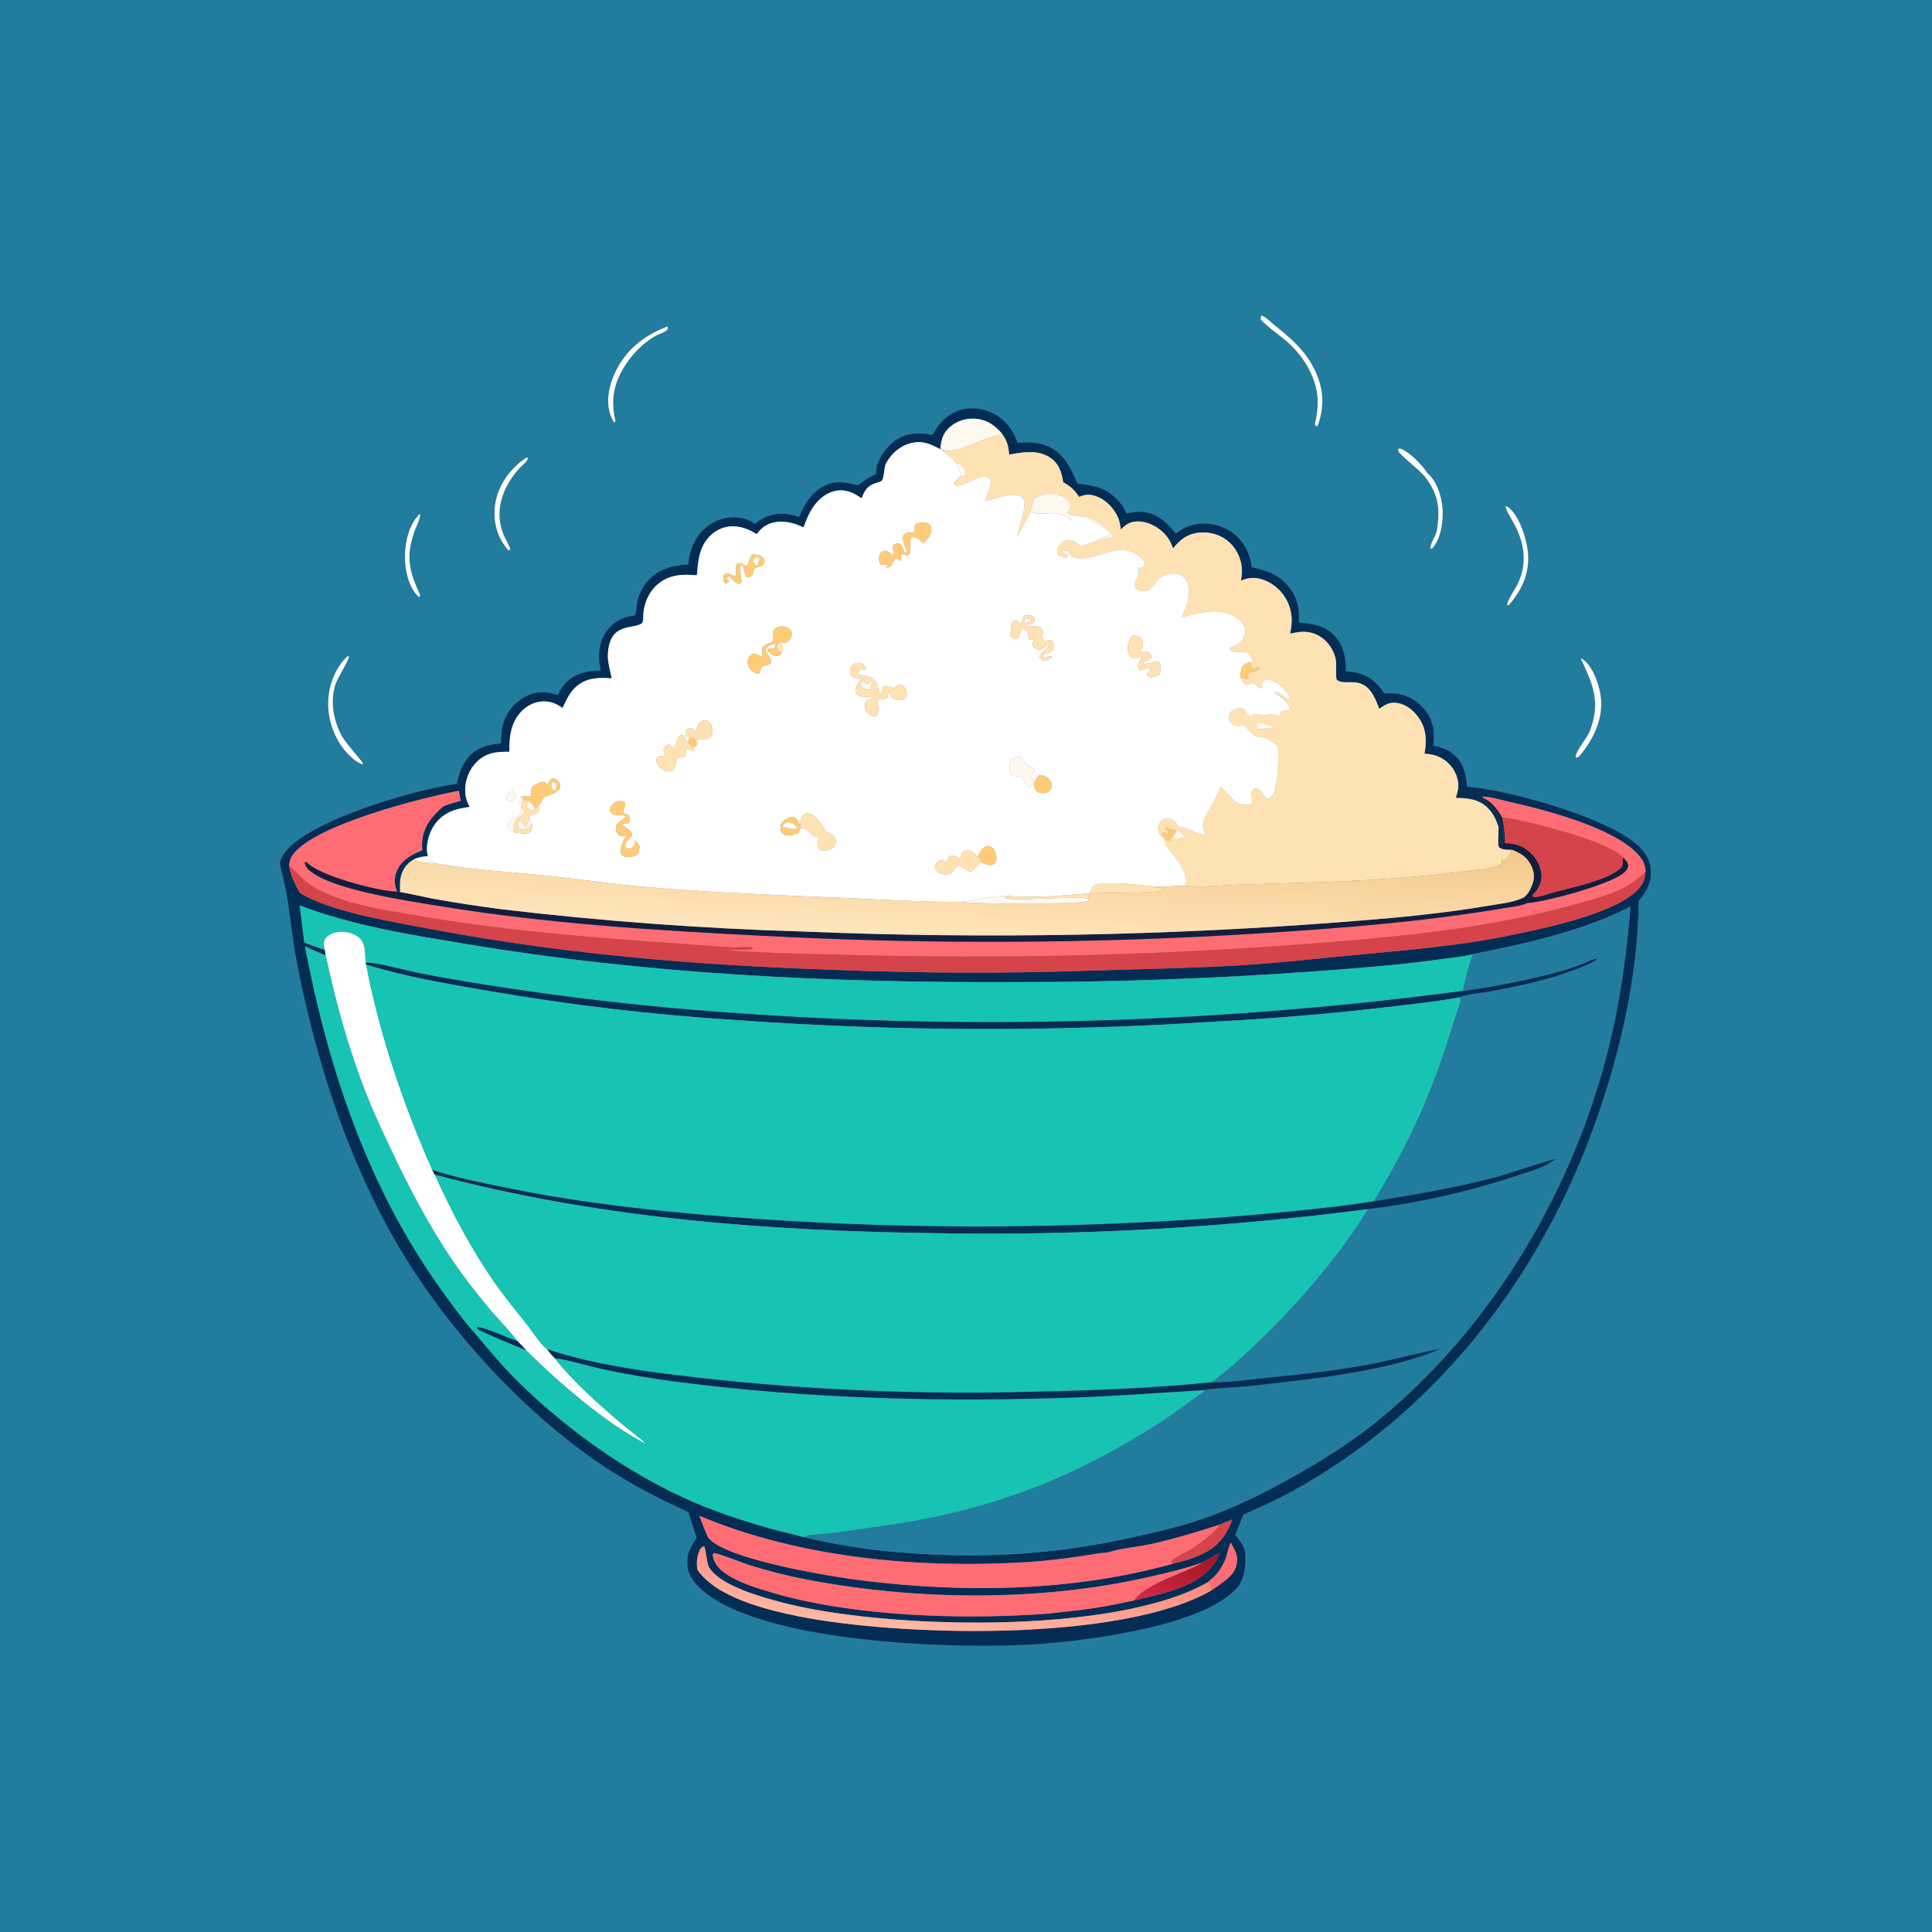 <?xml version="1.0" encoding="utf-8" ?>
<svg xmlns="http://www.w3.org/2000/svg" xmlns:xlink="http://www.w3.org/1999/xlink" width="1024" height="1024">
	<rect width="100%" height="100%" fill="#808080" stroke="none"/>
	<path fill="#227C9D" d="M0 0L1024 0L1024 1024L0 1024L0 0ZM756.635 250.914C753.868 246.528 746.919 239.317 741.963 237.692L741.069 238.039C741.032 239.177 741.044 239.248 741.873 240.109C745.946 244.342 750.846 247.846 754.934 252.213C760.752 259.669 763.207 266.591 762.198 276.12C761.97 278.265 761.884 280.819 761.105 282.843C760.222 285.137 758.077 288.446 758.122 290.794L758.981 290.764C759.194 290.52 759.412 290.281 759.619 290.032C764.042 284.73 765.17 274.999 764.449 268.341C763.807 262.416 761.374 254.785 756.635 250.914ZM659.778 821.485C658.417 818.53 656.954 816.081 654.73 813.67C656.133 810.029 657.466 806.338 659.067 802.779C667.636 798.952 676.216 795.14 684.455 790.634C758.516 750.14 812.369 682.063 842.278 603.836C857.19 564.833 868.204 519.284 868.553 477.39C872.862 472.53 875.303 467.844 874.951 461.085C874.662 455.526 871.631 451.115 867.537 447.551C850.979 433.141 800.58 418.915 777.593 416.9C777.044 410.44 775.686 404.187 770.434 399.807C767.104 397.028 763.702 396.057 759.577 395.179C760.647 388.865 759.817 382.832 756.126 377.46C752.621 372.357 746.901 368.646 740.754 367.713C738.454 367.363 736.059 367.458 733.741 367.525C730.072 361.949 725.482 357.91 718.77 356.494C717.024 356.125 715.192 355.968 713.411 355.844C713.339 348.733 712.274 341.969 707.059 336.656C701.795 331.294 695.54 330.604 688.472 330.01C688.728 321.875 687.492 315.622 681.732 309.504C676.648 304.103 670.498 302.135 663.447 300.691C662.618 293.757 659.651 287.486 654.128 283.021C648.88 278.779 641.788 276.858 635.103 277.665C630.407 278.231 626.916 279.969 623.243 282.783C618.543 277.134 613.726 272.198 605.967 271.406C603.039 271.107 599.926 271.555 597.044 272.091C595.305 267.305 589.847 261.857 585.373 259.675C580.908 257.499 575.919 256.952 571.062 256.274C567.3 247.659 563.873 239.897 554.444 236.151C549.49 234.183 544.542 234.395 539.351 234.661C536.739 227.51 532.428 221.761 525.288 218.578C519.624 216.055 512.794 215.571 507.02 218.005C501.33 220.403 496.94 225.097 494.289 230.583C487.709 229.16 481.326 229.203 475.443 232.882C470.427 236.019 465.662 242.298 464.544 248.243C464.345 249.299 464.307 250.372 464.356 251.443C461.89 252.338 460.162 253.195 458.046 254.778C456.948 255.599 455.827 256.393 454.722 257.206C447.074 255.532 441.946 254.11 434.787 258.72C429.161 262.342 426.093 268.069 423.487 274.007C417.385 271.752 411.236 271.496 405.219 274.334C403.372 275.205 401.68 276.359 400.1 277.646C395.824 274.426 390.388 273.653 385.166 274.489C378.938 275.487 373.453 279.164 369.85 284.301C366.79 288.662 365.225 293.865 364.793 299.139C356.239 299.767 348.701 301.526 342.88 308.419C339.834 312.025 338.083 316.168 337.458 320.816C337.276 322.172 337.287 324.007 336.865 325.284C336.535 326.282 336.375 326.174 335.355 326.329C329.775 327.175 325.269 329.522 321.786 334.12C317.941 339.196 316.792 345.839 317.763 352.043C317.943 353.156 318.15 354.266 318.384 355.369C311.274 355.629 304.51 356.752 299.468 362.321C297.858 364.1 296.74 366.243 295.595 368.335C289.764 366.45 284.412 366.209 278.776 369.054C273.016 371.987 268.69 377.128 266.784 383.305C265.712 386.789 265.551 390.374 265.534 393.993C258.673 394.609 252.531 396.098 247.932 401.726C244.758 405.61 243.13 410.613 242.123 415.464C220.24 418.372 164.379 434.546 151.194 451.565C149.847 453.302 149.039 455.196 148.221 457.216C149.215 462.086 150.63 466.877 151.53 471.755C153.407 481.926 154.356 492.292 156.025 502.505C158.365 516.826 161.717 531.337 165.296 545.398C174.748 582.533 188.559 620.16 207.233 653.682C233.255 700.392 276.178 748.234 320.93 777.762C334.92 786.993 349.67 794.538 364.912 801.449C366.345 805.978 367.677 810.569 369.232 815.056C367.405 817.81 365.878 820.475 364.732 823.595C364.327 825.485 364.27 827.999 364.384 829.928C364.695 835.232 368.661 839.773 372.511 843.081C405.318 871.266 509.002 874.424 551.157 871.345C576.778 869.474 638.729 861.839 655.954 841.158C660.226 836.029 660.46 827.857 659.778 821.485ZM668.408 167.301L668.235 169.351C672.208 173.628 677.538 177.075 681.97 180.905C691.357 189.019 698.819 201.493 698.432 214.208C698.296 217.776 697.792 221.321 696.927 224.785L697.325 225.786L698.333 225.817C702.023 215.848 701.63 206.447 697.148 196.796C692.108 185.946 684.287 179.402 675.167 172.069C673.544 170.763 670.805 167.948 668.885 167.382C668.73 167.336 668.567 167.328 668.408 167.301ZM353.849 173.054C341.388 177.694 331.495 185.509 325.868 197.828C322.742 204.671 320.93 213.151 323.756 220.381C324.229 221.593 324.764 222.763 325.493 223.844L326.228 223.493C323.69 212.167 324.966 203.695 331.214 193.835C335.198 187.549 340.808 181.802 347.285 178.085C348.978 177.114 352.565 176.069 353.697 174.676C354.133 174.139 353.91 173.687 353.849 173.054ZM279.242 242.42C271.121 247.665 264.812 255.905 262.789 265.486C261.18 273.103 262.358 281.464 266.702 288.01C267.578 289.33 268.535 290.641 269.578 291.831L270.466 290.942C269.665 288.56 268.197 286.442 267.195 284.137C263.351 275.293 264.153 266.547 268.417 258.067C270.205 254.539 272.457 251.267 275.115 248.337C276.501 246.803 279.299 244.899 279.747 242.972L279.242 242.42ZM797.877 268.321C797.981 268.641 798.079 268.962 798.187 269.28C799.287 272.526 801.529 275.583 803.075 278.659C808.178 288.811 809.439 298.84 804.49 309.376C803.358 311.787 798.545 318.681 798.845 320.793C799.785 320.594 799.486 320.791 799.875 320.487C806.67 312.672 810.677 303.866 809.862 293.317C809.31 286.163 805.542 274.116 799.993 269.343C799.255 268.708 798.806 268.512 797.877 268.321ZM222.412 272.433C216.656 278.267 214.623 287.426 214.638 295.418C214.65 302.142 216.616 311.258 221.649 316.073C221.79 316.208 221.947 316.326 222.096 316.452L222.711 315.429C216.705 302.591 214.918 294.709 219.885 281.018C220.658 278.888 222.995 274.658 222.56 272.59L222.412 272.433ZM184.146 347.822C177.501 354.251 174.042 363.492 173.942 372.68C173.834 382.565 177.882 393.11 184.938 400.106C187.068 402.218 189.286 404.137 192.176 405.082C192.168 404.764 192.251 404.43 192.151 404.128C192.127 404.054 182.921 393.211 181.471 390.646C178.939 386.216 177.298 381.333 176.638 376.273C176.048 371.778 176.411 367.209 177.704 362.863C178.522 360.162 185.189 349.168 184.973 348.106L184.146 347.822ZM837.85 348.976C844.27 362.946 848.383 371.357 842.984 386.678C841.309 391.429 835.692 396.973 835.057 401.403C835.931 401.626 835.931 401.471 836.72 401.132C843.89 392.942 849.373 382.185 848.613 371.02C848.171 364.524 844.97 354.807 840.122 350.403C839.436 349.781 838.723 349.287 837.85 348.976Z"/>
	<path fill="white" d="M698.333 225.817L697.325 225.786L696.927 224.785C697.792 221.321 698.296 217.776 698.432 214.208C698.819 201.493 691.357 189.019 681.97 180.905C677.538 177.075 672.208 173.628 668.235 169.351L668.408 167.301C668.567 167.328 668.73 167.336 668.885 167.382C670.805 167.948 673.544 170.763 675.167 172.069C684.287 179.402 692.108 185.946 697.148 196.796C701.63 206.447 702.023 215.848 698.333 225.817Z"/>
	<path fill="white" d="M325.493 223.844C324.764 222.763 324.229 221.593 323.756 220.381C320.93 213.151 322.742 204.671 325.868 197.828C331.495 185.509 341.388 177.694 353.849 173.054C353.91 173.687 354.133 174.139 353.697 174.676C352.565 176.069 348.978 177.114 347.285 178.085C340.808 181.802 335.198 187.549 331.214 193.835C324.966 203.695 323.69 212.167 326.228 223.493L325.493 223.844Z"/>
	<path fill="#042D56" d="M654.73 813.67C656.954 816.081 658.417 818.53 659.778 821.485C660.46 827.857 660.226 836.029 655.954 841.158C638.729 861.839 576.778 869.474 551.157 871.345C509.002 874.424 405.318 871.266 372.511 843.081C368.661 839.773 364.695 835.232 364.384 829.928C364.27 827.999 364.327 825.485 364.732 823.595C365.878 820.475 367.405 817.81 369.232 815.056C367.677 810.569 366.345 805.978 364.912 801.449C349.67 794.538 334.92 786.993 320.93 777.762C276.178 748.234 233.255 700.392 207.233 653.682C188.559 620.16 174.748 582.533 165.296 545.398C161.717 531.337 158.365 516.826 156.025 502.505C154.356 492.292 153.407 481.926 151.53 471.755C150.63 466.877 149.215 462.086 148.221 457.216C149.039 455.196 149.847 453.302 151.194 451.565C164.379 434.546 220.24 418.372 242.123 415.464C243.13 410.613 244.758 405.61 247.932 401.726C252.531 396.098 258.673 394.609 265.534 393.993C265.551 390.374 265.712 386.789 266.784 383.305C268.69 377.128 273.016 371.987 278.776 369.054C284.412 366.209 289.764 366.45 295.595 368.335C296.74 366.243 297.858 364.1 299.468 362.321C304.51 356.752 311.274 355.629 318.384 355.369C318.15 354.266 317.943 353.156 317.763 352.043C316.792 345.839 317.941 339.196 321.786 334.12C325.269 329.522 329.775 327.175 335.355 326.329C336.375 326.174 336.535 326.282 336.865 325.284C337.287 324.007 337.276 322.172 337.458 320.816C338.083 316.168 339.834 312.025 342.88 308.419C348.701 301.526 356.239 299.767 364.793 299.139C365.225 293.865 366.79 288.662 369.85 284.301C373.453 279.164 378.938 275.487 385.166 274.489C390.388 273.653 395.824 274.426 400.1 277.646C401.68 276.359 403.372 275.205 405.219 274.334C411.236 271.496 417.385 271.752 423.487 274.007C426.093 268.069 429.161 262.342 434.787 258.72C441.946 254.11 447.074 255.532 454.722 257.206C455.827 256.393 456.948 255.599 458.046 254.778C460.162 253.195 461.89 252.338 464.356 251.443C464.307 250.372 464.345 249.299 464.544 248.243C465.662 242.298 470.427 236.019 475.443 232.882C481.326 229.203 487.709 229.16 494.289 230.583C496.94 225.097 501.33 220.403 507.02 218.005C512.794 215.571 519.624 216.055 525.288 218.578C532.428 221.761 536.739 227.51 539.351 234.661C544.542 234.395 549.49 234.183 554.444 236.151C563.873 239.897 567.3 247.659 571.062 256.274C575.919 256.952 580.908 257.499 585.373 259.675C589.847 261.857 595.305 267.305 597.044 272.091C599.926 271.555 603.039 271.107 605.967 271.406C613.726 272.198 618.543 277.134 623.243 282.783C626.916 279.969 630.407 278.231 635.103 277.665C641.788 276.858 648.88 278.779 654.128 283.021C659.651 287.486 662.618 293.757 663.447 300.691C670.498 302.135 676.648 304.103 681.732 309.504C687.492 315.622 688.728 321.875 688.472 330.01C695.54 330.604 701.795 331.294 707.059 336.656C712.274 341.969 713.339 348.733 713.411 355.844C715.192 355.968 717.024 356.125 718.77 356.494C725.482 357.91 730.072 361.949 733.741 367.525C736.059 367.458 738.454 367.363 740.754 367.713C746.901 368.646 752.621 372.357 756.126 377.46C759.817 382.832 760.647 388.865 759.577 395.179C763.702 396.057 767.104 397.028 770.434 399.807C775.686 404.187 777.044 410.44 777.593 416.9C800.58 418.915 850.979 433.141 867.537 447.551C871.631 451.115 874.662 455.526 874.951 461.085C875.303 467.844 872.862 472.53 868.553 477.39C868.204 519.284 857.19 564.833 842.278 603.836C812.369 682.063 758.516 750.14 684.455 790.634C676.216 795.14 667.636 798.952 659.067 802.779C657.466 806.338 656.133 810.029 654.73 813.67ZM531.027 229.804C527.342 225.407 522.984 222.411 517.116 221.938C512.354 221.553 507.277 223.018 503.642 226.171C499.9 229.416 499.008 232.597 498.45 237.311L498.292 238.091C493.063 235.161 488.547 233.267 482.441 234.968C476.876 236.519 472.583 240.335 469.763 245.294C468.263 247.932 468.927 252.692 467.401 254.739C466.98 255.304 465.136 255.738 464.442 255.959C461.52 256.891 459.481 258.241 458.054 261.019C457.537 262.028 457.088 263.081 456.646 264.125C452.405 261.154 448.314 259.14 442.95 260.166C437.534 261.202 433.285 265.136 430.388 269.648C428.391 272.759 427.166 276.074 425.915 279.526C420.542 276.973 414.399 275.446 408.55 277.368C405.224 278.46 403.134 280.379 401.068 283.12C396.143 279.974 390.555 278.072 384.67 279.376C379.93 280.427 375.943 283.633 373.426 287.728C370.226 292.935 369.894 299.016 369.339 304.934C361.661 304.254 354.744 304.443 348.517 309.736C344.097 313.493 341.537 319.264 341.016 324.987C340.851 326.793 341.224 328.59 340.349 330.255C335.922 333.846 323.535 329.415 322.233 345.912C321.853 350.727 323.351 354.926 324.2 359.569C317.641 358.989 310.979 359.155 305.681 363.668C301.976 366.825 300.201 370.982 298.168 375.276C294.364 372.501 290.379 371.147 285.621 371.977C280.864 372.807 276.8 375.845 274.138 379.805C270.34 385.454 269.942 391.903 269.953 398.475C263.387 398.311 257.81 398.882 252.816 403.706C248.927 407.464 246.594 413.069 246.556 418.467C246.534 421.544 247.084 424.071 248.522 426.771C248.623 426.96 248.716 427.154 248.815 427.344L248.996 427.686C241.696 428.61 235.39 430.392 230.707 436.59C227.654 440.631 225.583 447.188 226.482 452.327C226.624 453.14 226.634 453.106 226.85 453.774C224.271 453.941 222.288 454.215 219.88 455.178C216.406 457.04 214.009 459.686 212.796 463.463C211.744 466.742 212.041 469.47 212.052 472.811L210.434 472.655C209.018 469.237 208.796 465.188 210.254 461.752C212.748 455.878 218.133 452.85 223.791 450.689C223.635 448.919 223.628 447.227 223.808 445.454C224.585 437.767 229.35 432.139 235.025 427.357C238.087 426.139 240.976 425.218 244.181 424.475C243.817 422.702 243.43 420.934 243.182 419.139C223.274 422.936 166.71 437.148 155.185 453.054C153.779 454.994 153.428 456.797 153.282 459.136C153.945 464.183 156.465 468.538 158.712 473.022C174.488 483.345 209.787 488.881 228.761 492.473C299.612 505.885 371.311 511.731 443.308 514.06C489.137 515.892 535.02 515.992 580.856 514.359C606.98 513.555 633.117 513.121 659.21 511.5C676.625 510.419 693.97 508.533 711.33 506.82C741.474 503.844 771.745 501.757 801.445 495.542C818.369 492.001 860.494 483.552 870.138 469.027C871.442 467.063 871.91 464.552 872.161 462.244C872.186 458.303 870.712 455.676 868.076 452.785C855.04 438.484 818.492 429.129 799.294 424.829C795.039 423.876 790.291 422.337 785.96 422.199L785.941 422.837C786.073 423.036 786.202 423.237 786.337 423.433C789.101 427.441 793.067 428.295 794.43 433.427C794.645 434.239 794.968 434.771 795.387 435.488C797.248 438.666 797.258 443.586 796.462 447.106C796.318 447.744 796.076 448.298 795.811 448.893C794.593 446.658 795.453 440.835 794.796 437.947C794.318 438.159 794.463 437.991 794.287 438.376C792.974 434.497 791.528 431.249 788.585 428.263C783.935 423.544 777.864 422.997 771.619 422.914L771.75 422.439C772.238 420.72 772.824 418.939 772.922 417.143C773.152 412.921 771.35 408.548 768.548 405.442C764.896 401.393 760.32 399.689 754.984 399.475C756.245 392.836 756.099 386.679 752.258 380.85C749.71 376.984 745.584 373.428 740.895 372.655C736.539 371.937 734.441 373.342 731.016 375.693C730.323 373.898 729.658 372.047 728.828 370.312C722.744 357.579 714.364 363.344 709.365 360.879C709.244 360.819 708.528 360.323 708.443 360.093C707.799 358.342 708.584 351.97 707.871 349.008C706.744 344.324 703.733 339.813 699.578 337.308C694.377 334.173 689.373 334.46 683.779 335.895C684.896 330.666 685.098 325.814 683.147 320.706C680.948 314.815 676.403 310.1 670.597 307.686C666.022 305.811 662.25 305.871 657.762 307.743C658.056 305.577 658.402 303.303 658.217 301.119C657.736 295.45 654.984 290.039 650.497 286.504C646.179 283.102 640.643 281.703 635.205 282.348C629.179 283.062 625.389 286.086 621.767 290.661C620.653 287.54 619.254 284.969 616.908 282.586C613.341 278.961 608.101 276.284 602.929 276.38C598.91 276.454 596.811 277.883 594.073 280.679C593.748 278.4 593.43 276.126 592.465 274.011C590.322 269.313 586.113 264.892 581.202 263.099C577.957 261.915 575.146 261.852 572.055 263.383C569.555 259.937 567.467 257.551 563.524 255.676L563.423 255.03C562.618 250.019 561.131 245.609 556.722 242.624C550.135 238.165 542.162 239.648 534.879 240.942C534.472 236.353 533.81 233.581 531.027 229.804ZM161.295 499.567C164.909 500.911 168.514 502.308 172.188 503.482L172.604 506.368C168.966 504.784 165.118 503.461 161.655 501.531C173.883 566.136 194.927 629.158 233.466 683.007C239.411 691.314 245.367 699.506 252.155 707.152C258.767 714.943 265.308 722.927 272.505 730.191C300.855 758.804 338.735 785.341 376.476 799.746C387.117 803.808 398.159 807.397 409.147 810.4C414.708 811.919 420.402 813.086 425.932 814.674C442.261 818.588 458.861 821.265 475.592 822.684C520.204 826.426 559.327 824.084 603.021 814.229C616.517 811.185 629.996 807.907 642.958 802.999C659.399 796.774 674.608 788.916 689.837 780.172C705.277 771.308 720.642 761.229 734.245 749.715C793.098 699.902 834.401 629.054 852.822 554.41C858.837 530.033 862.102 505.529 864.184 480.541C837.904 493.838 809.149 499.954 780.494 505.777C775.151 507.186 769.182 507.631 763.685 508.411C741.977 511.494 719.844 513.106 697.979 514.751C644.401 518.677 590.695 520.605 536.973 520.529C440.292 520.972 342.891 516.341 247.399 500.396C217.351 495.379 187.443 490.766 158.832 479.891L161.295 499.567ZM646.405 808.162C634.53 811.923 622.432 815.655 610.269 818.356C603.532 819.852 593.349 820.727 587.265 822.845C582.45 823.123 577.468 824.177 572.682 824.864C563.781 826.223 554.83 827.225 545.85 827.869C488.148 831.598 424.411 826.029 370.73 803.447C372.149 807.357 373.573 811.205 375.354 814.97C384.449 826.64 441.533 835.799 456.695 837.667C511.455 844.413 568.49 843.618 621.867 828.754C626.824 827.609 631.819 826.174 636.455 824.06C645.384 819.991 649.812 814.353 653.198 805.292C650.901 806.171 648.658 807.177 646.405 808.162ZM636.84 828.308C628.032 831.512 618.788 833.596 609.664 835.686C551.428 849.025 486.129 848.397 427.534 837.212C417.193 835.216 406.975 832.628 396.93 829.461C393.131 828.271 381.265 823.403 378.536 823.18L377.671 824.08C378.354 828.2 380.554 831.071 383.895 833.523C390.726 838.535 400.638 841.572 408.735 843.979C451.155 856.591 507.559 858.463 551.77 855.516C558.471 855.069 565.113 854.082 571.794 853.435C581.738 852.238 591.359 850.399 601.144 848.25C610.354 845.973 620.1 844.119 628.773 840.197C636.704 836.611 643.342 831.457 646.498 823.134C643.311 824.92 640.092 826.645 636.84 828.308ZM652.305 817.5C651.181 820.232 650.48 823.086 649.71 825.933C648.062 829.846 646.277 832.928 643.221 835.941C642.361 836.788 641.091 837.602 640.37 838.508C591.222 866.909 467.632 863.61 413.594 849.085C402.839 846.195 381.824 840.452 375.81 830.716C374.47 828.547 374.154 820.158 373.109 819.58C372.007 820 371.484 820.34 370.952 821.444C369.552 824.345 369.13 827.532 369.483 830.688L369.563 831.445C369.58 831.596 369.602 831.747 369.622 831.898C379.467 846.684 406.482 853.305 423.398 856.703C476.52 867.374 593.643 870.474 641.756 843.159L645.352 840.68C647.314 839.221 649.418 837.786 651.213 836.125C654.528 833.057 655.602 830.338 655.714 825.885C655.327 822.818 653.764 820.161 652.305 817.5Z"/>
	<path fill="#FEF9EF" d="M498.45 237.311C499.008 232.597 499.9 229.416 503.642 226.171C507.277 223.018 512.354 221.553 517.116 221.938C522.984 222.411 527.342 225.407 531.027 229.804C528.283 231.06 525.379 231.61 522.551 232.625C516.926 234.644 506.004 240.5 500.28 238.487C499.56 238.234 499.023 237.795 498.45 237.311Z"/>
	<path fill="#FFE2B3" d="M531.027 229.804C533.81 233.581 534.472 236.353 534.879 240.942C542.162 239.648 550.135 238.165 556.722 242.624C561.131 245.609 562.618 250.019 563.423 255.03L563.524 255.676C567.467 257.551 569.555 259.937 572.055 263.383C575.146 261.852 577.957 261.915 581.202 263.099C586.113 264.892 590.322 269.313 592.465 274.011C593.43 276.126 593.748 278.4 594.073 280.679C596.811 277.883 598.91 276.454 602.929 276.38C608.101 276.284 613.341 278.961 616.908 282.586C619.254 284.969 620.653 287.54 621.767 290.661C625.389 286.086 629.179 283.062 635.205 282.348C640.643 281.703 646.179 283.102 650.497 286.504C654.984 290.039 657.736 295.45 658.217 301.119C658.402 303.303 658.056 305.577 657.762 307.743C662.25 305.871 666.022 305.811 670.597 307.686C676.403 310.1 680.948 314.815 683.147 320.706C685.098 325.814 684.896 330.666 683.779 335.895C689.373 334.46 694.377 334.173 699.578 337.308C703.733 339.813 706.744 344.324 707.871 349.008C708.584 351.97 707.799 358.342 708.443 360.093C708.528 360.323 709.244 360.819 709.365 360.879C714.364 363.344 722.744 357.579 728.828 370.312C729.658 372.047 730.323 373.898 731.016 375.693C734.441 373.342 736.539 371.937 740.895 372.655C745.584 373.428 749.71 376.984 752.258 380.85C756.099 386.679 756.245 392.836 754.984 399.475C760.32 399.689 764.896 401.393 768.548 405.442C771.35 408.548 773.152 412.921 772.922 417.143C772.824 418.939 772.238 420.72 771.75 422.439L771.619 422.914C777.864 422.997 783.935 423.544 788.585 428.263C791.528 431.249 792.974 434.497 794.287 438.376C794.491 440.883 793.725 447.265 794.523 448.979C796.349 450.522 798.85 450.243 801.137 450.364C800.42 453.288 798.776 454.64 796.67 456.66L796.26 455.397L796.839 456.03L796.155 455.222L795.921 457.551C792.103 460.667 781.439 461.091 776.573 461.736C736.62 467.034 696.878 467.72 656.68 468.876C647.594 469.138 637.989 470.392 628.948 469.663C628.747 469.646 628.547 469.615 628.346 469.592C628.485 468.944 628.586 468.563 628.664 467.94C629.441 461.75 622.578 453.893 618.943 449.314C617.696 447.743 617.527 446.567 617.334 444.613C618.631 445.348 619.042 445.735 620.56 445.69L620.606 444.064L621.518 443.318L623.342 445.46C623.471 445.371 623.597 445.28 623.727 445.194C623.915 445.071 624.107 444.954 624.296 444.832C625.724 443.91 626.805 443.913 628.445 443.856L623.979 439.428L623.505 440.787L622.635 440.018C622.384 439.971 622.133 439.928 621.883 439.877C620.397 439.576 618.981 438.93 617.58 438.366C618.133 439.566 619.76 440.814 619.56 442.008L618.476 442.268L616.702 441.128L616.181 441.366L615.624 443.056C615.12 442.526 614.637 441.982 614.152 441.436C613.455 438.826 613.78 437.682 615.088 435.36C616.384 434.327 616.914 433.627 618.714 433.685C620.15 433.732 621.926 434.551 622.886 435.632C623.4 436.211 623.443 436.367 623.768 436.983L624.225 438.029C626.685 438.548 629.177 439.076 631.448 440.182C633.622 441.24 635.991 442.442 638.452 442.44L638.78 441.941C638.503 441.357 638.224 440.784 638.015 440.172C636.245 434.978 640.999 429.254 643.318 424.888C644.654 422.373 645.805 419.738 646.985 417.146C649.83 420.093 652.757 422.96 655.76 425.745C656.861 426.121 657.993 426.35 659.142 426.524C660.705 426.761 662.061 426.901 663.399 425.934C663.982 424.146 663.304 422.544 663.298 420.715C663.294 419.444 663.967 418.855 664.798 418.016C668.776 417.238 669.099 422.767 672.357 423.421C672.814 423.211 672.862 423.221 673.299 422.83C677.971 418.645 677.649 400.963 677.338 395.04C674.87 394.035 673.692 392.572 671.587 391.352C670.356 390.637 667.497 390.863 665.891 390.367C665.738 390.319 665.586 390.269 665.433 390.219C663.163 388.709 661.456 386.64 659.762 384.544C659.685 384.516 659.611 384.476 659.531 384.459C658.087 384.148 657.876 384.266 656.565 384.877C655.696 384.774 655.766 384.804 654.854 384.596C653.442 384.274 652.658 383.564 651.938 382.313C651.32 381.24 651.116 379.702 651.57 378.543C652.091 377.214 653.271 376.513 654.529 376.014C660.809 373.522 659.143 378.184 663.071 379.886C663.516 379.233 663.89 378.852 664.531 378.391C667.219 378.821 669.949 378.876 672.665 379.009L673.218 378.366C673.462 378.452 673.695 378.58 673.949 378.626C675.336 378.878 676.218 378.835 677.577 379.38C678.257 379.653 677.833 379.596 678.768 379.369L678.752 377.668C680.067 376.179 682.405 377.109 683.923 375.673C683.184 372.402 678.362 369.198 675.773 367.331L675.779 366.693C677.662 366.659 680.85 369.511 682.732 370.39L683.871 369.856C681.865 365.763 678.121 362.107 673.798 360.452C672.194 359.837 671.299 360.022 669.765 360.69C668.865 361.861 668.857 362.844 668.748 364.257L668.708 364.837C667.185 364.701 665.664 363.009 664.513 362.022C663.695 362.185 662.96 362.405 662.184 362.704C661.047 363.142 661.064 362.998 659.944 362.746C658.638 361.594 658.112 360.409 657.398 358.839C657.486 358.862 657.576 358.877 657.662 358.907C659.241 359.453 660.346 360.198 661.962 359.525C661.425 358.513 661.183 358.098 661.101 356.928C662.133 356.257 663.295 356.353 664.471 356.063C665.791 355.738 666.924 355.146 667.575 353.969L666.93 353.282C665.852 354.071 665.352 354.629 664.008 354.782C662.877 353.504 663.029 353.53 663.109 351.802L662.028 351.036C662.498 351.15 663.085 351.02 663.568 350.977C663.852 349.985 663.89 349.77 663.413 348.784C660.706 343.18 657.196 346.784 652.914 345.093C652.179 344.803 652.199 344.462 651.885 343.812L652.32 343.046C655.023 342.214 657.376 341.092 658.889 338.572C659.871 336.937 660.347 334.872 659.866 332.996C659.151 330.208 656.553 327.991 654.168 326.584C645.95 321.735 634.777 324.803 626.24 327.174C628.523 322.695 630.463 317.759 630.235 312.634C630.122 310.079 629.287 307.316 627.23 305.647C625.419 304.178 622.734 303.729 620.471 304.031C618.163 304.338 614.364 305.866 613.078 307.838C612.272 309.074 611.453 310.128 610.492 311.255C610.053 311.732 609.565 312.265 609.013 312.611C607.766 313.394 604.8 313.4 603.466 312.825C602.355 312.347 601.757 311.695 601.563 310.474C601.354 309.156 601.809 308.043 602.408 306.916C604.591 302.804 602.953 304.104 603.687 300.898L604.57 301.117C605.397 300.705 605.947 300.389 606.569 299.7C606.582 298.375 606.658 297.905 605.921 296.755C604.876 295.123 603.16 294.052 601.459 293.207C589.913 287.477 580.005 298.408 569.355 295.405C567.602 294.911 567.072 293.998 566.31 292.475C566.234 292.324 566.163 292.172 566.09 292.021C565.396 292.004 564.808 291.968 564.128 291.802C563.284 291.598 563.811 291.558 562.815 292.01C563.284 293.603 565.179 293.126 566.173 294.681L565.622 295.392C564.425 295.613 562.98 295.692 561.919 294.927C561.178 294.391 560.632 293.907 560.427 293.005C560.046 291.331 560.811 289.947 561.797 288.648C562.796 287.331 564.067 286.602 565.733 286.436C568.272 286.182 570.917 287.647 572.697 289.291C572.834 289.418 572.968 289.55 573.103 289.679C576.087 288.36 579.258 287.323 582.313 286.162C585.119 285.521 587.91 285.117 590.759 284.735C586.28 279.036 580.005 274.313 572.642 273.218C570.501 272.899 567.458 273.031 565.721 271.784C565.835 271.615 565.956 271.449 566.064 271.275C566.898 269.928 567.625 268.466 567.111 266.853C566.366 264.518 563.334 263.24 561.258 262.449C556.296 260.556 552.583 262.076 548.012 264.172L546.093 271.547C543.627 275.798 541.482 280.263 539.054 284.547C540.129 279.01 542.796 273.028 542.998 267.435C543.06 265.746 542.781 264.663 541.637 263.362C536.701 260.627 527.269 264.393 522.016 265.552C523.09 263 523.995 260.381 524.727 257.712C525.217 255.936 525.325 254.954 524.388 253.329C518.876 250.511 512.942 257.542 507.488 257.364C506.311 257.325 506.222 257.17 505.496 256.342C506.114 254.615 507.95 253.42 509.308 252.21C510.324 252.393 510.055 252.457 510.876 252.291C511.568 252.151 511.593 251.81 511.974 251.26C511.894 249.875 511.557 249.04 510.807 247.902C509.666 246.172 508.615 245.725 506.635 245.324C504.645 242.401 501.677 240.937 499.036 238.722L498.292 238.091L498.45 237.311C499.023 237.795 499.56 238.234 500.28 238.487C506.004 240.5 516.926 234.644 522.551 232.625C525.379 231.61 528.283 231.06 531.027 229.804ZM673.003 384.337C671.036 383.725 667.74 382.426 665.743 383.263C665.492 384.541 665.995 385.236 666.457 386.42C668.649 386.885 671.548 385.588 674.125 385.869C674.507 385.911 674.891 385.93 675.274 385.963L675.14 385.319L673.003 384.337Z"/>
	<path fill="white" d="M456.646 264.125C457.088 263.081 457.537 262.028 458.054 261.019C459.481 258.241 461.52 256.891 464.442 255.959C465.136 255.738 466.98 255.304 467.401 254.739C468.927 252.692 468.263 247.932 469.763 245.294C472.583 240.335 476.876 236.519 482.441 234.968C488.547 233.267 493.063 235.161 498.292 238.091L499.036 238.722C501.677 240.937 504.645 242.401 506.635 245.324C507.792 247.581 508.966 249.655 509.308 252.21C507.95 253.42 506.114 254.615 505.496 256.342C506.222 257.17 506.311 257.325 507.488 257.364C512.942 257.542 518.876 250.511 524.388 253.329C525.325 254.954 525.217 255.936 524.727 257.712C523.995 260.381 523.09 263 522.016 265.552C527.269 264.393 536.701 260.627 541.637 263.362C542.781 264.663 543.06 265.746 542.998 267.435C542.796 273.028 540.129 279.01 539.054 284.547C541.482 280.263 543.627 275.798 546.093 271.547C546.392 271.617 546.689 271.692 546.989 271.756C554.487 273.348 561.664 269.393 567.73 276.107C567.95 274.987 567.459 274.299 567.048 273.261C571.259 272.172 578.622 276.127 582.21 278.232C584.502 279.576 587.203 281.11 588.552 283.459L588.487 283.879C586.184 284.32 584.051 284.43 582.313 286.162C579.258 287.323 576.087 288.36 573.103 289.679C572.968 289.55 572.834 289.418 572.697 289.291C570.917 287.647 568.272 286.182 565.733 286.436C564.067 286.602 562.796 287.331 561.797 288.648C560.811 289.947 560.046 291.331 560.427 293.005C560.632 293.907 561.178 294.391 561.919 294.927C562.98 295.692 564.425 295.613 565.622 295.392L566.173 294.681C565.179 293.126 563.284 293.603 562.815 292.01C563.811 291.558 563.284 291.598 564.128 291.802C564.808 291.968 565.396 292.004 566.09 292.021C566.163 292.172 566.234 292.324 566.31 292.475C567.072 293.998 567.602 294.911 569.355 295.405C580.005 298.408 589.913 287.477 601.459 293.207C603.16 294.052 604.876 295.123 605.921 296.755C606.658 297.905 606.582 298.375 606.569 299.7C605.947 300.389 605.397 300.705 604.57 301.117L603.687 300.898C602.953 304.104 604.591 302.804 602.408 306.916C601.809 308.043 601.354 309.156 601.563 310.474C601.757 311.695 602.355 312.347 603.466 312.825C604.8 313.4 607.766 313.394 609.013 312.611C609.565 312.265 610.053 311.732 610.492 311.255C611.453 310.128 612.272 309.074 613.078 307.838C614.364 305.866 618.163 304.338 620.471 304.031C622.734 303.729 625.419 304.178 627.23 305.647C629.287 307.316 630.122 310.079 630.235 312.634C630.463 317.759 628.523 322.695 626.24 327.174C634.777 324.803 645.95 321.735 654.168 326.584C656.553 327.991 659.151 330.208 659.866 332.996C660.347 334.872 659.871 336.937 658.889 338.572C657.376 341.092 655.023 342.214 652.32 343.046L651.885 343.812C652.199 344.462 652.179 344.803 652.914 345.093C657.196 346.784 660.706 343.18 663.413 348.784C663.89 349.77 663.852 349.985 663.568 350.977C663.085 351.02 662.498 351.15 662.028 351.036C660.527 351.69 659.122 352.178 658.327 353.725C657.615 355.112 657.569 357.31 657.398 358.839C658.112 360.409 658.638 361.594 659.944 362.746C661.064 362.998 661.047 363.142 662.184 362.704C662.96 362.405 663.695 362.185 664.513 362.022C665.664 363.009 667.185 364.701 668.708 364.837L668.748 364.257C668.857 362.844 668.865 361.861 669.765 360.69C671.299 360.022 672.194 359.837 673.798 360.452C678.121 362.107 681.865 365.763 683.871 369.856L682.732 370.39C680.85 369.511 677.662 366.659 675.779 366.693L675.773 367.331C678.362 369.198 683.184 372.402 683.923 375.673C682.405 377.109 680.067 376.179 678.752 377.668L678.768 379.369C677.833 379.596 678.257 379.653 677.577 379.38C676.218 378.835 675.336 378.878 673.949 378.626C673.695 378.58 673.462 378.452 673.218 378.366L672.665 379.009C669.949 378.876 667.219 378.821 664.531 378.391C663.89 378.852 663.516 379.233 663.071 379.886C659.143 378.184 660.809 373.522 654.529 376.014C653.271 376.513 652.091 377.214 651.57 378.543C651.116 379.702 651.32 381.24 651.938 382.313C652.658 383.564 653.442 384.274 654.854 384.596C655.766 384.804 655.696 384.774 656.565 384.877C657.876 384.266 658.087 384.148 659.531 384.459C659.611 384.476 659.685 384.516 659.762 384.544C661.456 386.64 663.163 388.709 665.433 390.219C665.586 390.269 665.738 390.319 665.891 390.367C667.497 390.863 670.356 390.637 671.587 391.352C673.692 392.572 674.87 394.035 677.338 395.04C677.649 400.963 677.971 418.645 673.299 422.83C672.862 423.221 672.814 423.211 672.357 423.421C669.099 422.767 668.776 417.238 664.798 418.016C663.967 418.855 663.294 419.444 663.298 420.715C663.304 422.544 663.982 424.146 663.399 425.934C662.061 426.901 660.705 426.761 659.142 426.524C657.993 426.35 656.861 426.121 655.76 425.745C652.757 422.96 649.83 420.093 646.985 417.146C645.805 419.738 644.654 422.373 643.318 424.888C640.999 429.254 636.245 434.978 638.015 440.172C638.224 440.784 638.503 441.357 638.78 441.941L638.452 442.44C635.991 442.442 633.622 441.24 631.448 440.182C629.177 439.076 626.685 438.548 624.225 438.029L623.768 436.983C623.443 436.367 623.4 436.211 622.886 435.632C621.926 434.551 620.15 433.732 618.714 433.685C616.914 433.627 616.384 434.327 615.088 435.36C613.78 437.682 613.455 438.826 614.152 441.436C614.637 441.982 615.12 442.526 615.624 443.056L617.334 444.613C617.527 446.567 617.696 447.743 618.943 449.314C622.578 453.893 629.441 461.75 628.664 467.94C628.586 468.563 628.485 468.944 628.346 469.592C623.234 469.434 618.129 469.991 613.016 470.038C607.516 469.289 583.205 466.477 579.798 469.425C578.889 470.212 578.478 471.366 577.972 472.417C577.798 472.778 577.615 473.133 577.439 473.492C563.68 474.575 548.648 476.154 534.873 474.916C526.065 474.559 518.096 477.265 509.465 478.041C488.743 478.159 468.161 476.813 447.477 475.946C412.091 474.463 376.415 473.083 341.131 470.049C325.211 468.679 309.29 466.279 293.399 464.519C272.464 462.2 251.263 461.302 230.523 457.581C228.779 456.314 228.593 456.303 226.428 456.31C226.89 455.417 226.714 455.697 227.197 454.958C227.298 454.803 227.403 454.65 227.506 454.497L226.85 453.774C226.634 453.106 226.624 453.14 226.482 452.327C225.583 447.188 227.654 440.631 230.707 436.59C235.39 430.392 241.696 428.61 248.996 427.686L248.815 427.344C248.716 427.154 248.623 426.96 248.522 426.771C247.084 424.071 246.534 421.544 246.556 418.467C246.594 413.069 248.927 407.464 252.816 403.706C257.81 398.882 263.387 398.311 269.953 398.475C269.942 391.903 270.34 385.454 274.138 379.805C276.8 375.845 280.864 372.807 285.621 371.977C290.379 371.147 294.364 372.501 298.168 375.276C300.201 370.982 301.976 366.825 305.681 363.668C310.979 359.155 317.641 358.989 324.2 359.569C323.351 354.926 321.853 350.727 322.233 345.912C323.535 329.415 335.922 333.846 340.349 330.255C341.224 328.59 340.851 326.793 341.016 324.987C341.537 319.264 344.097 313.493 348.517 309.736C354.744 304.443 361.661 304.254 369.339 304.934C369.894 299.016 370.226 292.935 373.426 287.728C375.943 283.633 379.93 280.427 384.67 279.376C390.555 278.072 396.143 279.974 401.068 283.12C403.134 280.379 405.224 278.46 408.55 277.368C414.399 275.446 420.542 276.973 425.915 279.526C427.166 276.074 428.391 272.759 430.388 269.648C433.285 265.136 437.534 261.202 442.95 260.166C448.314 259.14 452.405 261.154 456.646 264.125ZM479.526 293.06C478.818 291.134 478.38 289.449 476.689 288.14C475.239 287.965 474.991 288.067 473.639 288.653C472.485 290.733 474.319 292.754 473.189 294.276L472.711 293.871C471.532 292.887 470.731 292.16 469.167 291.877C467.948 292.213 467.226 292.296 466.52 293.479C465.748 294.772 465.628 296.643 466.221 298.012C466.414 298.457 466.6 298.752 466.848 299.193C468.009 299.53 468.796 299.347 469.963 299.156L470.28 299.694L469.944 300.778C470.68 300.745 471.208 300.912 471.775 300.366C472.796 299.384 473.32 297.883 473.905 296.612C474.468 296.243 474.593 295.953 475.303 296.102C476.158 296.282 476.6 296.696 477.261 297.227L477.712 296.806L477.564 293.532L479.96 294.207L481.109 294.357C483.911 293.133 481.18 287.254 483.16 284.639C483.335 284.619 483.509 284.579 483.685 284.579C485.969 284.576 487.822 286.456 489.417 287.861C490.076 287.232 490.718 286.584 491.34 285.917C492.774 284.366 493.893 282.237 493.531 280.027C493.295 278.584 492.919 278.286 491.903 277.349C489.57 276.644 487.761 276.891 485.488 277.692C484.441 279.098 484.856 280.506 484.836 282.232C483.697 282.379 484.124 282.371 483.178 282.352C482.464 282.338 481.69 282.267 480.981 282.372C479.642 282.57 479.161 283.131 478.435 284.182C478.237 285.592 478.672 286.372 479.074 287.664C479.173 287.981 479.453 289.035 479.59 289.373C480.049 290.505 480.399 291.23 480.671 292.448L479.526 293.06ZM413.548 340.358C414.96 340.498 416.264 340.945 417.503 340.054C418.713 339.184 419.339 337.599 419.726 336.233C419.506 334.955 419.38 334.002 418.251 333.184C416.892 332.2 414.661 331.715 413.017 332.126C411.786 332.434 410.666 332.973 410.034 334.136C409.237 335.603 409.722 337.508 410.017 339.063C409.433 340.325 409.071 340.422 407.782 340.888C406.172 341.468 405.372 341.607 404.199 342.931C403.884 344.446 404.421 347.172 403.548 348.235C403.395 348.124 403.242 348.011 403.087 347.902C401.844 347.021 401.116 346.483 399.529 346.437C398.281 346.882 397.503 347.3 396.88 348.54C396.1 350.099 396.101 351.934 396.882 353.492C397.814 355.36 399.405 356.235 401.236 357.054L402.335 356.894C403.085 355.594 403.115 353.517 404.474 352.937C404.671 352.853 405.706 352.645 405.887 352.604C407.001 352.353 407.678 352.157 408.56 351.383C408.869 349.725 408.425 349.059 407.484 347.693C406.649 346.481 405.916 345.694 405.79 344.165C406.529 342.759 407.617 342.039 409.167 341.554C409.573 341.427 410.096 341.325 410.494 341.237L411.142 341.751C410.985 342.538 411.076 343.198 410.435 343.718C409.002 343.604 408.327 343.374 407.032 344.047L406.875 344.833C407.989 346.098 409.535 347.472 411.293 347.685C412.03 347.774 412.658 347.481 413.314 347.202L413.952 346.437C414.431 345.921 414.718 345.549 414.87 344.832C415.23 343.132 414.363 341.753 413.548 340.358ZM365.635 391.045L364.544 393.098L363.766 392.979L363.582 392.468C363.122 391.229 362.884 390.356 361.733 389.586C360.977 389.606 360.661 389.405 360.125 390.038C358.602 391.835 358.769 395.206 356.674 396.246L354.999 394.619C353.843 394.654 353.096 394.902 352.368 395.899C352 396.403 351.87 396.753 351.624 397.295C351.989 398.306 352.401 399.245 352.878 400.208C352.005 400.554 351.688 400.584 350.792 400.662C349.65 400.762 349.135 400.933 348.24 401.7C347.878 402.903 347.797 403.578 348.324 404.767C349.144 406.618 351.148 408.171 353.086 408.671C354.648 409.073 355.757 408.802 357.128 407.959C358.515 406.074 358.02 402.038 359.684 401.102C360.988 401.431 361.448 401.716 362.736 401.249C363.435 399.979 363.484 398.837 363.6 397.428L364.243 396.946C365.33 397.249 366.264 397.622 367.279 398.115L367.775 397.788L367.189 396.324L369.07 395.245C369.342 395.182 369.537 394.939 369.758 394.769C369.579 393.772 369.419 392.886 369.48 391.872C369.905 391.886 370.329 391.893 370.752 391.923C372.718 392.061 374.366 392.223 376.067 390.962C377.18 390.137 377.637 389.084 377.647 387.735C377.659 386.036 377.104 383.699 375.722 382.576C374.642 381.699 373.877 381.858 372.598 381.929C370.63 382.999 369.814 384.113 369.17 386.269C368.916 387.121 368.908 387.344 368.32 388.046C367.884 386.998 367.706 386.356 366.697 385.767C365.304 385.858 365.114 385.943 363.965 386.741C363.345 387.989 363.25 388.253 363.314 389.638C363.889 390.179 364.278 390.487 365.019 390.806C365.222 390.893 365.43 390.965 365.635 391.045ZM276.547 421.922L275.896 421.961C275.408 424.676 275.313 427.955 276.592 430.475C274.991 433.41 268.927 435.094 268.973 437.763C270.138 439.415 270.862 440.368 272.716 441.229C274.35 441.453 276.075 441.79 277.724 441.818C279.395 441.847 280.549 441.434 281.715 440.222C282.381 438.417 282.279 438.102 281.925 436.293C281.594 435.972 281.06 435.005 280.8 434.603C280.774 434.121 280.524 433.443 280.399 432.969C281.305 431.65 283.759 431.51 285.216 430.566C285.936 428.857 285.771 428.309 285.559 426.512C286.16 426.138 286.6 425.721 287.115 425.24C287.089 420.631 293.75 422.53 296.891 417.563C297.014 416.288 297.104 415.866 296.345 414.736C295.597 413.624 294.408 412.71 293.096 412.475C291.896 412.905 291.433 413.968 290.774 414.989C290.305 415.715 290.642 415.46 289.806 415.729L288.746 414.466C286.757 414.088 284.019 415.555 282.45 416.79C281.12 417.835 281.545 420.175 281.476 421.778C280.283 422.568 278.013 422.036 276.547 421.922ZM424.06 437.437C422.996 435.69 422.305 433.655 420.36 432.937C418.392 433.112 415.651 434.414 414.436 435.996C413.862 436.743 413.899 437.449 413.744 438.357C413.587 439.761 413.833 440.293 414.514 441.516C415.997 442.702 417.382 442.907 419.238 442.727C420.762 442.578 422.08 441.921 423.446 441.281C423.537 440.49 423.886 439.668 424.126 438.905C426.287 439.058 427.483 439.151 428.941 440.951C429.108 441.157 429.257 441.378 429.415 441.591C430.899 443.132 431.599 443.486 433.746 443.801C433.769 443.97 433.805 444.137 433.815 444.306C433.865 445.168 433.583 445.718 433.258 446.491C433.492 447.885 433.739 448.998 434.372 450.286C436.01 451.187 437.288 450.97 439.045 450.439C440.098 450.12 440.954 449.694 441.897 449.137C441.954 449.052 442.022 448.974 442.069 448.883C442.759 447.539 443.425 445.863 442.761 444.377C441.848 442.333 439.612 441.555 437.704 440.768C435.993 438.051 432.619 432.234 429.366 431.332C428.124 430.988 427.161 431.018 426.05 431.753C424.341 432.884 424.328 435.586 424.06 437.437ZM334.952 441.783C333.134 438.253 329.792 438.502 329.833 436.779C330.899 436.295 331.888 436.35 333.038 436.315C333.763 435.192 333.722 434.567 333.817 433.283C333.266 431.958 333.29 431.992 331.923 431.446C331.421 431.246 330.908 431.072 330.398 430.891C329.696 428.725 332.681 426.664 330.77 424.824C329.146 424.537 327.256 424.436 325.831 425.451C324.229 426.591 323.62 427.609 323.346 429.523C323.575 430.158 323.654 430.985 324.279 431.332C326.464 432.547 329.635 431.377 331.839 432.713C329.621 435.406 325.993 435.55 326.456 439.875C326.603 441.253 327.254 441.835 328.224 442.718C329.479 443.041 330.461 443.207 331.774 443.203C330.179 446.18 328.262 449.258 329.306 452.717C330.306 453.801 331.09 454.197 332.595 454.212C333.885 454.226 336.566 453.982 337.526 453.042C338.517 452.072 338.967 450.178 338.964 448.822C338.961 447.55 337.688 446.411 336.797 445.639C335.79 445.334 336.045 445.551 335.388 444.909C334.692 444.228 334.967 442.745 334.952 441.783ZM518.532 453.499L518.014 454.08C517.363 453.534 516.878 452.971 516.338 452.326C515.531 451.363 515.201 450.938 513.885 450.852C512.378 450.753 511.368 450.849 509.998 451.464C509.275 452.792 509.926 454.294 508.699 454.9C506.909 454.098 505.779 453.307 503.766 453.496C502.572 454.583 502.239 455.599 501.724 457.071C500.781 456.695 500.487 456.4 499.781 455.705C498.552 455.817 497.529 456.144 496.669 457.138C495.721 458.233 495.801 458.802 495.792 460.159C496.542 461.607 497.297 462.577 498.9 463.128C500.372 463.634 502.518 463.617 503.844 462.724C505.479 461.623 506.1 459.712 508.092 458.517L514.442 462.236C516.166 460.674 517.809 459.157 519.32 457.38C519.735 456.892 519.526 457.065 519.993 456.781C520.962 457.57 522.058 457.905 523.242 458.251C524.954 458.753 525.573 458.609 527.132 457.762C527.57 457.104 527.978 456.508 528.096 455.705C528.378 453.797 527.77 451.539 526.626 449.994C525.692 448.732 524.726 448.511 523.239 448.343C520.701 449.277 519.686 451.171 518.532 453.499ZM398.799 293.855C396.634 296.146 396.767 299.923 395.691 300.183C393.914 299.102 393.327 298.536 391.21 298.505C390.295 299.176 390.34 299.244 390.151 300.321C389.868 301.928 390.355 304.236 389.573 305.627L388.956 305.291C387.557 304.542 386.496 303.876 384.861 303.875C383.922 304.461 383.556 304.749 383.373 305.961C383.156 307.404 383.534 307.919 384.283 309.043L385.306 309.203L386.374 308.199C385.979 306.794 384.939 307.506 385.341 305.898L386.501 305.376C387.736 306.043 387.01 305.419 387.424 306.265C388.079 307.603 390.426 308.841 391.65 309.69C392.715 308.772 393.002 308.812 393.123 307.435L392.746 307.048C392.765 306.841 392.792 306.635 392.802 306.427C392.872 304.877 391.701 300.783 392.443 299.898L393.519 299.814C394.96 301.561 394.154 304.151 395.848 305.817C397.3 305.862 397.506 305.675 398.776 304.925C399.073 303.821 399.33 302.732 399.544 301.609C401.988 299.501 404.287 301.3 405.286 297.468C404.903 296.163 404.695 295.553 403.467 294.847C402.074 294.045 400.364 293.933 398.799 293.855ZM543.018 326.251C542.176 327.529 541.65 328.492 541.305 329.99L541.7 330.744C540.594 330.235 539.734 329.621 538.757 328.904C537.503 329.058 537.4 329.143 536.434 329.969C535.455 332.047 536.096 334.166 535.253 336.271C535.763 337.444 536.469 337.881 537.457 338.637C538.07 338.71 538.463 338.942 538.974 338.496C540.166 337.455 540.743 334.871 541.534 333.389C542.798 333.426 542.979 333.47 544.041 334.153C545.041 335.801 545.096 337.264 545.252 339.157C546.651 339.448 547.004 338.072 547.96 338.959C547.865 340.089 547.593 340.496 546.887 341.371C547.385 342.415 548.298 343.581 549.422 344.034C550.594 344.507 551.352 344.521 552.431 343.836C553.204 343.345 553.952 342.461 554.608 341.812C555.629 342.108 555.208 341.81 555.823 342.769C555.036 343.736 554.343 344.352 553.338 345.096C552.084 346.026 551.613 346.73 550.91 348.107C551.827 349.5 551.804 349.837 553.461 350.322C554.929 350.104 556.445 349.476 557.473 348.367L557.402 347.925C556.121 347.595 555.109 348.247 553.966 348.76L552.772 347.96L552.696 347.121C553.496 346.417 553.97 346.338 554.979 346.19C556.061 346.031 556.803 345.874 557.576 345.005C558.341 344.143 558.518 342.573 558.36 341.453C558.186 340.217 558.036 340.083 557.11 339.371C555.866 339.42 554.623 339.488 553.381 339.576C552.541 338.768 552.526 338.782 552.523 337.568C552.522 336.943 552.617 336.357 552.696 335.739C552.834 334.658 552.792 334.127 552.287 333.124C548.881 330.359 545.868 334.009 542.913 330.078L542.848 328.722C543.741 327.863 544.008 327.949 545.259 327.781L546.501 328.499L546.648 329.071C545.239 329.341 544.736 329.196 543.822 330.348L543.925 330.729C545.104 331.02 546.04 331.007 547.125 330.348C548.203 329.694 548.227 329.185 548.413 328.063C548.039 327.386 547.946 326.785 547.167 326.514C545.859 326.06 544.384 326.22 543.018 326.251ZM600.167 336.792C598.489 339.155 597.356 342.137 597.799 345.094C597.968 346.222 598.65 347.68 599.62 348.344C600.665 349.06 601.403 349.214 602.595 348.702C603.012 348.523 603.645 348.046 604.028 347.772L604.897 347.901C604.845 351.004 601.823 352.077 603.826 355.263C606.028 355.478 607.693 353.702 609.765 354.24L609.807 355.118C608.77 356.088 608.046 356.308 607.969 357.789C608.978 358.653 609.282 359.053 610.718 358.94C611.949 358.842 613.504 358.155 614.582 357.588C615.141 355.616 615.614 353.367 614.601 351.448C614.241 350.764 613.627 350.743 612.95 350.488C610.912 350.738 607.813 352.318 606.025 351.724L605.773 351.065C607.326 350.381 609.53 349.875 610.49 348.501C609.927 347.155 609.563 346.52 608.435 345.523C607.083 345.14 606.228 345.244 604.864 345.416L604.446 344.944C604.532 344.771 604.62 344.598 604.704 344.424C605.534 342.708 606.27 341.205 605.567 339.286C605.276 338.493 604.682 337.995 603.951 337.584C603.004 337.052 601.247 336.812 600.167 336.792ZM452.834 351.445C451.428 352.941 450.387 354.027 450.511 356.245C450.568 357.261 450.903 357.743 451.474 358.531C452.935 359.397 453.628 359.35 455.219 359.379C455.743 359.389 456.266 359.416 456.789 359.435C455.053 361.695 453.388 363.568 453.353 366.574C453.99 367.818 454.337 368.408 455.72 368.876C457.977 369.641 460.689 369.322 463.042 369.505L463.17 369.743C462.414 370.26 461.732 370.551 460.888 370.878C459.826 371.291 459.341 371.634 458.632 372.561C458.397 374.293 458.233 375.625 459.313 377.154C460.366 378.644 461.827 379.415 463.555 379.803C464.494 379.474 464.441 379.699 464.868 378.935C466.208 376.536 465.108 373.612 465.125 371.038C467.087 370.348 468.786 370.959 470.489 369.702C470.535 368.762 470.497 367.848 470.818 366.957L471.232 366.708L471.414 367.385L471.722 367.92C472.487 369.224 472.983 370.167 474.344 370.94C476.238 371.138 477.979 371.445 479.544 370.092C480.256 369.476 480.435 368.804 480.569 367.878C480.738 366.708 479.88 364.733 479.01 363.963C477.896 362.978 477.478 362.967 476.077 362.917C475.191 363.475 474.523 363.964 473.821 364.745C471.995 364.175 470.268 363.167 468.355 363.74C466.831 365.295 468.536 366.941 466.733 368.041C465.752 367.293 465.75 366.655 465.564 365.494C465.066 362.391 464.595 361.404 462.297 359.132C460.012 358.533 457.815 357.984 455.455 357.739L454.585 357.007C454.945 355.734 455.355 355.472 456.317 354.533C456.629 354.645 456.934 354.78 457.254 354.869C458.243 355.145 457.959 355.105 458.807 354.643C458.842 353.493 458.741 353.152 457.781 352.329C456.43 351.171 454.488 351.413 452.834 351.445ZM539.378 400.714C537.943 401.6 535.913 402.54 535.394 404.251C534.899 405.883 534.876 408.853 535.814 410.343C536.209 410.97 536.901 411.169 537.607 411.287C538.63 411.457 539.888 411.312 540.932 411.283C542.689 412.242 543.51 415.81 545.361 417.406C546.589 416.442 547.542 415.788 548.133 414.278C547.834 413.246 547.347 412.576 546.721 411.712C546.811 410.241 547.725 409.32 548.586 408.202L548.397 407.417C545.708 405.982 544.077 406.109 542.488 403.202C541.844 402.023 541.059 401.287 539.768 400.82C539.641 400.775 539.508 400.75 539.378 400.714ZM550.751 410.813C549.388 412.266 548.16 414.033 548.185 416.128C548.201 417.477 548.536 418.59 549.635 419.457C551.133 420.638 552.988 420.423 554.744 420.245C555.984 419.234 557.041 418.693 557.385 416.997C557.677 415.558 557.101 414.133 556.126 413.096C554.523 411.39 553.01 410.967 550.751 410.813ZM270.798 418.217C269.827 419.821 268.057 421.674 268.196 423.524C269.238 424.386 270.19 424.396 271.476 424.523C272.426 423.762 273.005 423.433 273.06 422.081C273.103 421.027 272.551 419.583 271.796 418.837C271.491 418.535 271.166 418.402 270.798 418.217Z"/>
	<path fill="white" d="M754.934 252.213C750.846 247.846 745.946 244.342 741.873 240.109C741.044 239.248 741.032 239.177 741.069 238.039L741.963 237.692C746.919 239.317 753.868 246.528 756.635 250.914C761.374 254.785 763.807 262.416 764.449 268.341C765.17 274.999 764.042 284.73 759.619 290.032C759.412 290.281 759.194 290.52 758.981 290.764L758.122 290.794C758.077 288.446 760.222 285.137 761.105 282.843C761.884 280.819 761.97 278.265 762.198 276.12C763.207 266.591 760.752 259.669 754.934 252.213Z"/>
	<path fill="white" d="M269.578 291.831C268.535 290.641 267.578 289.33 266.702 288.01C262.358 281.464 261.18 273.103 262.789 265.486C264.812 255.905 271.121 247.665 279.242 242.42L279.747 242.972C279.299 244.899 276.501 246.803 275.115 248.337C272.457 251.267 270.205 254.539 268.417 258.067C264.153 266.547 263.351 275.293 267.195 284.137C268.197 286.442 269.665 288.56 270.466 290.942L269.578 291.831Z"/>
	<path fill="#FEF9EF" d="M506.635 245.324C508.615 245.725 509.666 246.172 510.807 247.902C511.557 249.04 511.894 249.875 511.974 251.26C511.593 251.81 511.568 252.151 510.876 252.291C510.055 252.457 510.324 252.393 509.308 252.21C508.966 249.655 507.792 247.581 506.635 245.324Z"/>
	<path fill="#FEF9EF" d="M546.093 271.547L548.012 264.172C552.583 262.076 556.296 260.556 561.258 262.449C563.334 263.24 566.366 264.518 567.111 266.853C567.625 268.466 566.898 269.928 566.064 271.275C565.956 271.449 565.835 271.615 565.721 271.784C567.458 273.031 570.501 272.899 572.642 273.218C580.005 274.313 586.28 279.036 590.759 284.735C587.91 285.117 585.119 285.521 582.313 286.162C584.051 284.43 586.184 284.32 588.487 283.879L588.552 283.459C587.203 281.11 584.502 279.576 582.21 278.232C578.622 276.127 571.259 272.172 567.048 273.261C567.459 274.299 567.95 274.987 567.73 276.107C561.664 269.393 554.487 273.348 546.989 271.756C546.689 271.692 546.392 271.617 546.093 271.547Z"/>
	<path fill="white" d="M799.875 320.487C799.486 320.791 799.785 320.594 798.845 320.793C798.545 318.681 803.358 311.787 804.49 309.376C809.439 298.84 808.178 288.811 803.075 278.659C801.529 275.583 799.287 272.526 798.187 269.28C798.079 268.962 797.981 268.641 797.877 268.321C798.806 268.512 799.255 268.708 799.993 269.343C805.542 274.116 809.31 286.163 809.862 293.317C810.677 303.866 806.67 312.672 799.875 320.487Z"/>
	<path fill="white" d="M222.096 316.452C221.947 316.326 221.79 316.208 221.649 316.073C216.616 311.258 214.65 302.142 214.638 295.418C214.623 287.426 216.656 278.267 222.412 272.433L222.56 272.59C222.995 274.658 220.658 278.888 219.885 281.018C214.918 294.709 216.705 302.591 222.711 315.429L222.096 316.452Z"/>
	<path fill="#FFCB77" d="M479.96 294.207L477.564 293.532L477.712 296.806L477.261 297.227C476.6 296.696 476.158 296.282 475.303 296.102C474.593 295.953 474.468 296.243 473.905 296.612C473.32 297.883 472.796 299.384 471.775 300.366C471.208 300.912 470.68 300.745 469.944 300.778L470.28 299.694L469.963 299.156C468.796 299.347 468.009 299.53 466.848 299.193C466.6 298.752 466.414 298.457 466.221 298.012C465.628 296.643 465.748 294.772 466.52 293.479C467.226 292.296 467.948 292.213 469.167 291.877C470.731 292.16 471.532 292.887 472.711 293.871L473.189 294.276C474.319 292.754 472.485 290.733 473.639 288.653C474.991 288.067 475.239 287.965 476.689 288.14C478.38 289.449 478.818 291.134 479.526 293.06L480.671 292.448C480.399 291.23 480.049 290.505 479.59 289.373C479.453 289.035 479.173 287.981 479.074 287.664C478.672 286.372 478.237 285.592 478.435 284.182C479.161 283.131 479.642 282.57 480.981 282.372C481.69 282.267 482.464 282.338 483.178 282.352C484.124 282.371 483.697 282.379 484.836 282.232C484.856 280.506 484.441 279.098 485.488 277.692C487.761 276.891 489.57 276.644 491.903 277.349C492.919 278.286 493.295 278.584 493.531 280.027C493.893 282.237 492.774 284.366 491.34 285.917C490.718 286.584 490.076 287.232 489.417 287.861C487.822 286.456 485.969 284.576 483.685 284.579C483.509 284.579 483.335 284.619 483.16 284.639C481.18 287.254 483.911 293.133 481.109 294.357L479.96 294.207Z"/>
	<path fill="#FFCB77" d="M391.65 309.69C390.426 308.841 388.079 307.603 387.424 306.265C387.01 305.419 387.736 306.043 386.501 305.376L385.341 305.898C384.939 307.506 385.979 306.794 386.374 308.199L385.306 309.203L384.283 309.043C383.534 307.919 383.156 307.404 383.373 305.961C383.556 304.749 383.922 304.461 384.861 303.875C386.496 303.876 387.557 304.542 388.956 305.291L389.573 305.627C390.355 304.236 389.868 301.928 390.151 300.321C390.34 299.244 390.295 299.176 391.21 298.505C393.327 298.536 393.914 299.102 395.691 300.183C396.767 299.923 396.634 296.146 398.799 293.855C400.364 293.933 402.074 294.045 403.467 294.847C404.695 295.553 404.903 296.163 405.286 297.468C404.287 301.3 401.988 299.501 399.544 301.609C399.33 302.732 399.073 303.821 398.776 304.925C397.506 305.675 397.3 305.862 395.848 305.817C394.154 304.151 394.96 301.561 393.519 299.814L392.443 299.898C391.701 300.783 392.872 304.877 392.802 306.427C392.792 306.635 392.765 306.841 392.746 307.048L393.123 307.435C393.002 308.812 392.715 308.772 391.65 309.69ZM401.085 295.17C399.798 295.971 399.358 295.941 398.972 297.455C399.647 298.667 400.266 299.256 401.307 300.128C401.86 298.772 402.396 297.494 402.674 296.046C402.015 295.309 401.979 295.413 401.085 295.17Z"/>
	<path fill="#FEF9EF" d="M401.307 300.128C400.266 299.256 399.647 298.667 398.972 297.455C399.358 295.941 399.798 295.971 401.085 295.17C401.979 295.413 402.015 295.309 402.674 296.046C402.396 297.494 401.86 298.772 401.307 300.128Z"/>
	<path fill="#FFE2B3" d="M550.91 348.107C551.613 346.73 552.084 346.026 553.338 345.096C554.343 344.352 555.036 343.736 555.823 342.769C555.208 341.81 555.629 342.108 554.608 341.812C553.952 342.461 553.204 343.345 552.431 343.836C551.352 344.521 550.594 344.507 549.422 344.034C548.298 343.581 547.385 342.415 546.887 341.371C547.593 340.496 547.865 340.089 547.96 338.959C547.004 338.072 546.651 339.448 545.252 339.157C545.096 337.264 545.041 335.801 544.041 334.153C542.979 333.47 542.798 333.426 541.534 333.389C540.743 334.871 540.166 337.455 538.974 338.496C538.463 338.942 538.07 338.71 537.457 338.637C536.469 337.881 535.763 337.444 535.253 336.271C536.096 334.166 535.455 332.047 536.434 329.969C537.4 329.143 537.503 329.058 538.757 328.904C539.734 329.621 540.594 330.235 541.7 330.744L541.305 329.99C541.65 328.492 542.176 327.529 543.018 326.251C544.384 326.22 545.859 326.06 547.167 326.514C547.946 326.785 548.039 327.386 548.413 328.063C548.227 329.185 548.203 329.694 547.125 330.348C546.04 331.007 545.104 331.02 543.925 330.729L543.822 330.348C544.736 329.196 545.239 329.341 546.648 329.071L546.501 328.499L545.259 327.781C544.008 327.949 543.741 327.863 542.848 328.722L542.913 330.078C545.868 334.009 548.881 330.359 552.287 333.124C552.792 334.127 552.834 334.658 552.696 335.739C552.617 336.357 552.522 336.943 552.523 337.568C552.526 338.782 552.541 338.768 553.381 339.576C554.623 339.488 555.866 339.42 557.11 339.371C558.036 340.083 558.186 340.217 558.36 341.453C558.518 342.573 558.341 344.143 557.576 345.005C556.803 345.874 556.061 346.031 554.979 346.19C553.97 346.338 553.496 346.417 552.696 347.121L552.772 347.96L553.966 348.76C555.109 348.247 556.121 347.595 557.402 347.925L557.473 348.367C556.445 349.476 554.929 350.104 553.461 350.322C551.804 349.837 551.827 349.5 550.91 348.107Z"/>
	<path fill="#FFCB77" d="M413.548 340.358C412.444 340.827 412.034 341.077 411.397 342.102C411.508 343.206 411.796 344.222 412.686 344.994C413.096 345.351 413.317 345.41 413.775 345.604L413.952 346.437L413.314 347.202C412.658 347.481 412.03 347.774 411.293 347.685C409.535 347.472 407.989 346.098 406.875 344.833L407.032 344.047C408.327 343.374 409.002 343.604 410.435 343.718C411.076 343.198 410.985 342.538 411.142 341.751L410.494 341.237C410.096 341.325 409.573 341.427 409.167 341.554C407.617 342.039 406.529 342.759 405.79 344.165C405.916 345.694 406.649 346.481 407.484 347.693C408.425 349.059 408.869 349.725 408.56 351.383C407.678 352.157 407.001 352.353 405.887 352.604C405.706 352.645 404.671 352.853 404.474 352.937C403.115 353.517 403.085 355.594 402.335 356.894L401.236 357.054C399.405 356.235 397.814 355.36 396.882 353.492C396.101 351.934 396.1 350.099 396.88 348.54C397.503 347.3 398.281 346.882 399.529 346.437C401.116 346.483 401.844 347.021 403.087 347.902C403.242 348.011 403.395 348.124 403.548 348.235C404.421 347.172 403.884 344.446 404.199 342.931C405.372 341.607 406.172 341.468 407.782 340.888C409.071 340.422 409.433 340.325 410.017 339.063C409.722 337.508 409.237 335.603 410.034 334.136C410.666 332.973 411.786 332.434 413.017 332.126C414.661 331.715 416.892 332.2 418.251 333.184C419.38 334.002 419.506 334.955 419.726 336.233C419.339 337.599 418.713 339.184 417.503 340.054C416.264 340.945 414.96 340.498 413.548 340.358Z"/>
	<path fill="#FFE2B3" d="M614.582 357.588C613.504 358.155 611.949 358.842 610.718 358.94C609.282 359.053 608.978 358.653 607.969 357.789C608.046 356.308 608.77 356.088 609.807 355.118L609.765 354.24C607.693 353.702 606.028 355.478 603.826 355.263C601.823 352.077 604.845 351.004 604.897 347.901L604.028 347.772C603.645 348.046 603.012 348.523 602.595 348.702C601.403 349.214 600.665 349.06 599.62 348.344C598.65 347.68 597.968 346.222 597.799 345.094C597.356 342.137 598.489 339.155 600.167 336.792C601.247 336.812 603.004 337.052 603.951 337.584C604.682 337.995 605.276 338.493 605.567 339.286C606.27 341.205 605.534 342.708 604.704 344.424C604.62 344.598 604.532 344.771 604.446 344.944L604.864 345.416C606.228 345.244 607.083 345.14 608.435 345.523C609.563 346.52 609.927 347.155 610.49 348.501C609.53 349.875 607.326 350.381 605.773 351.065L606.025 351.724C607.813 352.318 610.912 350.738 612.95 350.488C613.627 350.743 614.241 350.764 614.601 351.448C615.614 353.367 615.141 355.616 614.582 357.588Z"/>
	<path fill="#FFE2B3" d="M413.952 346.437L413.775 345.604C413.317 345.41 413.096 345.351 412.686 344.994C411.796 344.222 411.508 343.206 411.397 342.102C412.034 341.077 412.444 340.827 413.548 340.358C414.363 341.753 415.23 343.132 414.87 344.832C414.718 345.549 414.431 345.921 413.952 346.437Z"/>
	<path fill="white" d="M192.176 405.082C189.286 404.137 187.068 402.218 184.938 400.106C177.882 393.11 173.834 382.565 173.942 372.68C174.042 363.492 177.501 354.251 184.146 347.822L184.973 348.106C185.189 349.168 178.522 360.162 177.704 362.863C176.411 367.209 176.048 371.778 176.638 376.273C177.298 381.333 178.939 386.216 181.471 390.646C182.921 393.211 192.127 404.054 192.151 404.128C192.251 404.43 192.168 404.764 192.176 405.082Z"/>
	<path fill="white" d="M836.72 401.132C835.931 401.471 835.931 401.626 835.057 401.403C835.692 396.973 841.309 391.429 842.984 386.678C848.383 371.357 844.27 362.946 837.85 348.976C838.723 349.287 839.436 349.781 840.122 350.403C844.97 354.807 848.171 364.524 848.613 371.02C849.373 382.185 843.89 392.942 836.72 401.132Z"/>
	<path fill="#FFE2B3" d="M471.414 367.385L471.232 366.708L470.818 366.957C470.497 367.848 470.535 368.762 470.489 369.702C468.786 370.959 467.087 370.348 465.125 371.038C465.108 373.612 466.208 376.536 464.868 378.935C464.441 379.699 464.494 379.474 463.555 379.803C461.827 379.415 460.366 378.644 459.313 377.154C458.233 375.625 458.397 374.293 458.632 372.561C459.341 371.634 459.826 371.291 460.888 370.878C461.732 370.551 462.414 370.26 463.17 369.743L463.042 369.505C460.689 369.322 457.977 369.641 455.72 368.876C454.337 368.408 453.99 367.818 453.353 366.574C453.388 363.568 455.053 361.695 456.789 359.435C456.266 359.416 455.743 359.389 455.219 359.379C453.628 359.35 452.935 359.397 451.474 358.531C450.903 357.743 450.568 357.261 450.511 356.245C450.387 354.027 451.428 352.941 452.834 351.445C454.488 351.413 456.43 351.171 457.781 352.329C458.741 353.152 458.842 353.493 458.807 354.643C457.959 355.105 458.243 355.145 457.254 354.869C456.934 354.78 456.629 354.645 456.317 354.533C455.355 355.472 454.945 355.734 454.585 357.007L455.455 357.739C457.815 357.984 460.012 358.533 462.297 359.132C464.595 361.404 465.066 362.391 465.564 365.494C465.75 366.655 465.752 367.293 466.733 368.041C468.536 366.941 466.831 365.295 468.355 363.74C470.268 363.167 471.995 364.175 473.821 364.745C474.523 363.964 475.191 363.475 476.077 362.917C477.478 362.967 477.896 362.978 479.01 363.963C479.88 364.733 480.738 366.708 480.569 367.878C480.435 368.804 480.256 369.476 479.544 370.092C477.979 371.445 476.238 371.138 474.344 370.94C472.983 370.167 472.487 369.224 471.722 367.92L471.414 367.385ZM456.682 360.625C456.499 361.439 455.92 362.825 456.341 363.558C456.958 364.628 457.94 365.189 459.118 365.413C459.761 365.535 460.419 365.598 461.07 365.662C461.253 365.225 461.44 364.83 461.531 364.363L462.312 361.524L462.008 361.006L461.215 360.891L459.736 362.547C458.576 362.344 459.16 362.624 458.347 361.736C457.717 361.048 457.534 360.856 456.682 360.625Z"/>
	<path fill="#FFCB77" d="M657.398 358.839C657.569 357.31 657.615 355.112 658.327 353.725C659.122 352.178 660.527 351.69 662.028 351.036L663.109 351.802C663.029 353.53 662.877 353.504 664.008 354.782C665.352 354.629 665.852 354.071 666.93 353.282L667.575 353.969C666.924 355.146 665.791 355.738 664.471 356.063C663.295 356.353 662.133 356.257 661.101 356.928C661.183 358.098 661.425 358.513 661.962 359.525C660.346 360.198 659.241 359.453 657.662 358.907C657.576 358.877 657.486 358.862 657.398 358.839Z"/>
	<path fill="#FEF9EF" d="M461.531 364.363C461.44 364.83 461.253 365.225 461.07 365.662C460.419 365.598 459.761 365.535 459.118 365.413C457.94 365.189 456.958 364.628 456.341 363.558C455.92 362.825 456.499 361.439 456.682 360.625C457.534 360.856 457.717 361.048 458.347 361.736C459.16 362.624 458.576 362.344 459.736 362.547L461.215 360.891L462.008 361.006L462.312 361.524L461.531 364.363Z"/>
	<path fill="#FFE2B3" d="M365.635 391.045C365.43 390.965 365.222 390.893 365.019 390.806C364.278 390.487 363.889 390.179 363.314 389.638C363.25 388.253 363.345 387.989 363.965 386.741C365.114 385.943 365.304 385.858 366.697 385.767C367.706 386.356 367.884 386.998 368.32 388.046C368.908 387.344 368.916 387.121 369.17 386.269C369.814 384.113 370.63 382.999 372.598 381.929C373.877 381.858 374.642 381.699 375.722 382.576C377.104 383.699 377.659 386.036 377.647 387.735C377.637 389.084 377.18 390.137 376.067 390.962C374.366 392.223 372.718 392.061 370.752 391.923C370.329 391.893 369.905 391.886 369.48 391.872C369.419 392.886 369.579 393.772 369.758 394.769C369.537 394.939 369.342 395.182 369.07 395.245L368.926 392.627C368.047 391.27 367.169 391.414 365.635 391.045Z"/>
	<path fill="#FEF9EF" d="M675.274 385.963C674.891 385.93 674.507 385.911 674.125 385.869C671.548 385.588 668.649 386.885 666.457 386.42C665.995 385.236 665.492 384.541 665.743 383.263C667.74 382.426 671.036 383.725 673.003 384.337L675.14 385.319L675.274 385.963Z"/>
	<path fill="#FFE2B3" d="M367.189 396.324L367.775 397.788L367.279 398.115C366.264 397.622 365.33 397.249 364.243 396.946L363.6 397.428C363.484 398.837 363.435 399.979 362.736 401.249C361.448 401.716 360.988 401.431 359.684 401.102C358.02 402.038 358.515 406.074 357.128 407.959C355.757 408.802 354.648 409.073 353.086 408.671C351.148 408.171 349.144 406.618 348.324 404.767C347.797 403.578 347.878 402.903 348.24 401.7C349.135 400.933 349.65 400.762 350.792 400.662C351.688 400.584 352.005 400.554 352.878 400.208C352.401 399.245 351.989 398.306 351.624 397.295C351.87 396.753 352 396.403 352.368 395.899C353.096 394.902 353.843 394.654 354.999 394.619L356.674 396.246C358.769 395.206 358.602 391.835 360.125 390.038C360.661 389.405 360.977 389.606 361.733 389.586C362.884 390.356 363.122 391.229 363.582 392.468L363.766 392.979L364.544 393.098C365.495 394.149 366.359 395.175 367.189 396.324Z"/>
	<path fill="#FFCB77" d="M364.544 393.098L365.635 391.045C367.169 391.414 368.047 391.27 368.926 392.627L369.07 395.245L367.189 396.324C366.359 395.175 365.495 394.149 364.544 393.098Z"/>
	<path fill="#FEF9EF" d="M545.361 417.406C543.51 415.81 542.689 412.242 540.932 411.283C539.888 411.312 538.63 411.457 537.607 411.287C536.901 411.169 536.209 410.97 535.814 410.343C534.876 408.853 534.899 405.883 535.394 404.251C535.913 402.54 537.943 401.6 539.378 400.714C539.508 400.75 539.641 400.775 539.768 400.82C541.059 401.287 541.844 402.023 542.488 403.202C544.077 406.109 545.708 405.982 548.397 407.417L548.586 408.202C547.725 409.32 546.811 410.241 546.721 411.712C547.347 412.576 547.834 413.246 548.133 414.278C547.542 415.788 546.589 416.442 545.361 417.406Z"/>
	<path fill="#FFCB77" d="M554.744 420.245C552.988 420.423 551.133 420.638 549.635 419.457C548.536 418.59 548.201 417.477 548.185 416.128C548.16 414.033 549.388 412.266 550.751 410.813C553.01 410.967 554.523 411.39 556.126 413.096C557.101 414.133 557.677 415.558 557.385 416.997C557.041 418.693 555.984 419.234 554.744 420.245Z"/>
	<path fill="#FFCB77" d="M276.547 421.922C278.013 422.036 280.283 422.568 281.476 421.778C281.545 420.175 281.12 417.835 282.45 416.79C284.019 415.555 286.757 414.088 288.746 414.466L289.806 415.729C290.642 415.46 290.305 415.715 290.774 414.989C291.433 413.968 291.896 412.905 293.096 412.475C294.408 412.71 295.597 413.624 296.345 414.736C297.104 415.866 297.014 416.288 296.891 417.563C293.75 422.53 287.089 420.631 287.115 425.24C286.6 425.721 286.16 426.138 285.559 426.512C284.862 427.305 284.115 428.083 283.473 428.921C282.724 426.486 282.171 425.805 279.99 424.637C279.066 424.247 278.198 424.071 277.214 423.891L276.547 421.922ZM292.886 414.152C292.339 415.668 291.947 416.229 292.3 417.83C292.868 418.283 293.421 418.78 294.044 419.154C294.756 417.766 295.045 417.402 294.955 415.805C294.283 414.997 293.844 414.592 292.886 414.152Z"/>
	<path fill="#FEF9EF" d="M294.044 419.154C293.421 418.78 292.868 418.283 292.3 417.83C291.947 416.229 292.339 415.668 292.886 414.152C293.844 414.592 294.283 414.997 294.955 415.805C295.045 417.402 294.756 417.766 294.044 419.154Z"/>
	<path fill="#FEF9EF" d="M271.476 424.523C270.19 424.396 269.238 424.386 268.196 423.524C268.057 421.674 269.827 419.821 270.798 418.217C271.166 418.402 271.491 418.535 271.796 418.837C272.551 419.583 273.103 421.027 273.06 422.081C273.005 423.433 272.426 423.762 271.476 424.523Z"/>
	<path fill="#FE6D73" d="M785.941 422.837L785.96 422.199C790.291 422.337 795.039 423.876 799.294 424.829C818.492 429.129 855.04 438.484 868.076 452.785C870.712 455.676 872.186 458.303 872.161 462.244C869.582 464.469 866.969 466.695 864.089 468.525C855.019 474.289 842.772 477.143 832.458 479.964C784.759 493.013 734.163 497.273 684.987 500.861C607.474 506.467 529.73 508.235 452.042 506.159C435.63 505.781 419.355 505.567 402.954 504.667C397.293 504.357 390.956 504.515 385.432 503.327C388.819 503.255 396.082 503.863 398.963 502.984L398.629 501.847L398.937 502.139C395.959 501.436 391.495 502.305 388.236 502.125C376.863 501.497 365.472 500.441 354.102 499.679C309.059 496.659 264.148 492.795 219.644 485.043C203.577 482.244 186.989 479.991 172.03 473.146C167.272 470.968 163.33 468.621 159.602 464.915C157.855 463.178 156.086 461.054 154.065 459.661C153.807 459.482 153.543 459.311 153.282 459.136C153.428 456.797 153.779 454.994 155.185 453.054C166.71 437.148 223.274 422.936 243.182 419.139C243.43 420.934 243.817 422.702 244.181 424.475C240.976 425.218 238.087 426.139 235.025 427.357C229.35 432.139 224.585 437.767 223.808 445.454C223.628 447.227 223.635 448.919 223.791 450.689C218.133 452.85 212.748 455.878 210.254 461.752C208.796 465.188 209.018 469.237 210.434 472.655C200.073 472.257 169.825 464.323 162.931 457.361C162.349 456.774 162.279 456.949 161.487 456.931C161.838 459.573 163.187 460.778 165.313 462.355C178.288 471.978 217.037 477.631 233.625 480.337C289.945 489.528 347.119 493.136 404.049 495.974C491.82 500.648 579.789 500.225 667.511 494.707C710.853 491.99 753.89 488.609 796.762 481.401C800.691 480.741 805.92 480.254 809.526 478.647C819.764 477.915 852.522 468.989 860.228 462.963C861.799 461.734 862.761 460.611 863.009 458.585C862.606 456.757 861.426 455.701 860.195 454.351C852.647 445.751 807.777 434.485 796.108 433.205C793.453 428.705 790.845 425.122 785.941 422.837Z"/>
	<path fill="#FEF9EF" d="M272.716 441.229C270.862 440.368 270.138 439.415 268.973 437.763C268.927 435.094 274.991 433.41 276.592 430.475C275.313 427.955 275.408 424.676 275.896 421.961L276.547 421.922L277.214 423.891C276.476 425.951 276.122 426.724 277.092 428.812C277.419 429.515 277.779 430.206 278.135 430.896C276.125 432.442 273.068 434.265 272.539 436.926C272.272 438.266 272.568 439.879 272.716 441.229Z"/>
	<path fill="#131E3F" d="M785.941 422.837C790.845 425.122 793.453 428.705 796.108 433.205C797.309 437.924 797.655 442 797.597 446.849C803.376 447.094 807.841 448.323 811.962 452.716C814.951 455.902 817.372 460.665 817.021 465.144C816.772 468.331 814.997 472.102 812.503 474.117L812.291 475.14C812.738 475.319 812.888 475.416 813.433 475.424C816.348 475.463 820.406 473.757 823.232 473C832.491 470.516 853.099 466.313 859.367 459.709C860.404 458.616 860.151 455.852 860.195 454.351C861.426 455.701 862.606 456.757 863.009 458.585C862.761 460.611 861.799 461.734 860.228 462.963C852.522 468.989 819.764 477.915 809.526 478.647C805.92 480.254 800.691 480.741 796.762 481.401C753.89 488.609 710.853 491.99 667.511 494.707C579.789 500.225 491.82 500.648 404.049 495.974C347.119 493.136 289.945 489.528 233.625 480.337C217.037 477.631 178.288 471.978 165.313 462.355C163.187 460.778 161.838 459.573 161.487 456.931C162.279 456.949 162.349 456.774 162.931 457.361C169.825 464.323 200.073 472.257 210.434 472.655L212.052 472.811C218.203 473.79 224.337 475.373 230.475 476.507C242.212 478.575 253.993 480.38 265.81 481.922C318.869 488.214 372.18 492.151 425.587 493.721C522.994 497.779 620.557 495.932 717.741 488.191C741.496 486.317 765.148 484.083 788.655 480.081C794.433 479.097 801.347 478.434 806.752 476.109C809.61 474.879 811.207 471.251 812.241 468.543C813.47 465.325 813.07 461.88 811.593 458.819C809.409 454.288 805.725 451.981 801.137 450.364C798.85 450.243 796.349 450.522 794.523 448.979C793.725 447.265 794.491 440.883 794.287 438.376C794.463 437.991 794.318 438.159 794.796 437.947C795.453 440.835 794.593 446.658 795.811 448.893C796.076 448.298 796.318 447.744 796.462 447.106C797.258 443.586 797.248 438.666 795.387 435.488C794.968 434.771 794.645 434.239 794.43 433.427C793.067 428.295 789.101 427.441 786.337 423.433C786.202 423.237 786.073 423.036 785.941 422.837Z"/>
	<path fill="#FFE2B3" d="M277.214 423.891C278.198 424.071 279.066 424.247 279.99 424.637C279.404 425.904 279.074 426.353 279.194 427.769C280.415 429.095 280.685 429.073 282.367 429.471L283.38 429.145L283.473 428.921C284.115 428.083 284.862 427.305 285.559 426.512C285.771 428.309 285.936 428.857 285.216 430.566C283.759 431.51 281.305 431.65 280.399 432.969C280.524 433.443 280.774 434.121 280.8 434.603C279.557 435.771 279.456 436.701 279.192 438.297C277.786 437.586 276.671 435.992 275.635 434.806C274.945 435.368 274.821 435.235 274.704 436.22C274.574 437.311 274.771 437.866 275.138 438.867C276.09 439.578 276.774 439.794 277.993 439.572C280.004 439.205 280.935 437.949 281.925 436.293C282.279 438.102 282.381 438.417 281.715 440.222C280.549 441.434 279.395 441.847 277.724 441.818C276.075 441.79 274.35 441.453 272.716 441.229C272.568 439.879 272.272 438.266 272.539 436.926C273.068 434.265 276.125 432.442 278.135 430.896C277.779 430.206 277.419 429.515 277.092 428.812C276.122 426.724 276.476 425.951 277.214 423.891Z"/>
	<path fill="#FFCB77" d="M336.797 445.639C337.688 446.411 338.961 447.55 338.964 448.822C338.967 450.178 338.517 452.072 337.526 453.042C336.566 453.982 333.885 454.226 332.595 454.212C331.09 454.197 330.306 453.801 329.306 452.717C328.262 449.258 330.179 446.18 331.774 443.203C330.461 443.207 329.479 443.041 328.224 442.718C327.254 441.835 326.603 441.253 326.456 439.875C325.993 435.55 329.621 435.406 331.839 432.713C329.635 431.377 326.464 432.547 324.279 431.332C323.654 430.985 323.575 430.158 323.346 429.523C323.62 427.609 324.229 426.591 325.831 425.451C327.256 424.436 329.146 424.537 330.77 424.824C332.681 426.664 329.696 428.725 330.398 430.891C330.908 431.072 331.421 431.246 331.923 431.446C333.29 431.992 333.266 431.958 333.817 433.283C333.722 434.567 333.763 435.192 333.038 436.315C331.888 436.35 330.899 436.295 329.833 436.779C329.792 438.502 333.134 438.253 334.952 441.783C333.955 445.608 331.474 445.23 331.291 448.412C332.15 449.6 332.109 449.529 333.553 449.823C334.914 449.392 335.222 449.311 336.182 448.277C336.391 447.403 336.638 446.523 336.797 445.639Z"/>
	<path fill="#FEF9EF" d="M279.99 424.637C282.171 425.805 282.724 426.486 283.473 428.921L283.38 429.145L282.367 429.471C280.685 429.073 280.415 429.095 279.194 427.769C279.074 426.353 279.404 425.904 279.99 424.637Z"/>
	<path fill="#FFE2B3" d="M424.06 437.437C424.328 435.586 424.341 432.884 426.05 431.753C427.161 431.018 428.124 430.988 429.366 431.332C432.619 432.234 435.993 438.051 437.704 440.768C439.612 441.555 441.848 442.333 442.761 444.377C443.425 445.863 442.759 447.539 442.069 448.883C442.022 448.974 441.954 449.052 441.897 449.137C440.954 449.694 440.098 450.12 439.045 450.439C437.288 450.97 436.01 451.187 434.372 450.286C433.739 448.998 433.492 447.885 433.258 446.491C433.583 445.718 433.865 445.168 433.815 444.306C433.805 444.137 433.769 443.97 433.746 443.801C431.599 443.486 430.899 443.132 429.415 441.591C429.257 441.378 429.108 441.157 428.941 440.951C427.483 439.151 426.287 439.058 424.126 438.905L424.06 437.437Z"/>
	<path fill="#FFCB77" d="M413.744 438.357C413.899 437.449 413.862 436.743 414.436 435.996C415.651 434.414 418.392 433.112 420.36 432.937C422.305 433.655 422.996 435.69 424.06 437.437L424.126 438.905C423.886 439.668 423.537 440.49 423.446 441.281C422.08 441.921 420.762 442.578 419.238 442.727C417.382 442.907 415.997 442.702 414.514 441.516C413.833 440.293 413.587 439.761 413.744 438.357ZM422.667 439.083C422.094 438.338 421.495 437.506 420.782 436.89C419.941 436.163 418.342 435.58 417.251 435.865C415.737 436.261 415.385 436.873 414.523 438.061C416.59 438.523 420.818 440.006 422.667 439.083Z"/>
	<path fill="#D5444A" d="M796.108 433.205C807.777 434.485 852.647 445.751 860.195 454.351C860.151 455.852 860.404 458.616 859.367 459.709C853.099 466.313 832.491 470.516 823.232 473C820.406 473.757 816.348 475.463 813.433 475.424C812.888 475.416 812.738 475.319 812.291 475.14L812.503 474.117C814.997 472.102 816.772 468.331 817.021 465.144C817.372 460.665 814.951 455.902 811.962 452.716C807.841 448.323 803.376 447.094 797.597 446.849C797.655 442 797.309 437.924 796.108 433.205Z"/>
	<path fill="#FEF9EF" d="M281.925 436.293C280.935 437.949 280.004 439.205 277.993 439.572C276.774 439.794 276.09 439.578 275.138 438.867C274.771 437.866 274.574 437.311 274.704 436.22C274.821 435.235 274.945 435.368 275.635 434.806C276.671 435.992 277.786 437.586 279.192 438.297C279.456 436.701 279.557 435.771 280.8 434.603C281.06 435.005 281.594 435.972 281.925 436.293Z"/>
	<path fill="white" d="M414.523 438.061C415.385 436.873 415.737 436.261 417.251 435.865C418.342 435.58 419.941 436.163 420.782 436.89C421.495 437.506 422.094 438.338 422.667 439.083C420.818 440.006 416.59 438.523 414.523 438.061Z"/>
	<path fill="#FFCB77" d="M622.635 440.018L623.505 440.787L621.518 443.318L620.606 444.064L620.56 445.69C619.042 445.735 618.631 445.348 617.334 444.613L615.624 443.056L616.181 441.366L616.702 441.128L618.476 442.268L619.56 442.008C619.76 440.814 618.133 439.566 617.58 438.366C618.981 438.93 620.397 439.576 621.883 439.877C622.133 439.928 622.384 439.971 622.635 440.018Z"/>
	<path fill="#FEF9EF" d="M623.979 439.428L628.445 443.856C626.805 443.913 625.724 443.91 624.296 444.832C624.107 444.954 623.915 445.071 623.727 445.194C623.597 445.28 623.471 445.371 623.342 445.46L621.518 443.318L623.505 440.787L623.979 439.428Z"/>
	<path fill="#FEF9EF" d="M334.952 441.783C334.967 442.745 334.692 444.228 335.388 444.909C336.045 445.551 335.79 445.334 336.797 445.639C336.638 446.523 336.391 447.403 336.182 448.277C335.222 449.311 334.914 449.392 333.553 449.823C332.109 449.529 332.15 449.6 331.291 448.412C331.474 445.23 333.955 445.608 334.952 441.783Z"/>
	<path fill="#FFCB77" d="M518.532 453.499C519.686 451.171 520.701 449.277 523.239 448.343C524.726 448.511 525.692 448.732 526.626 449.994C527.77 451.539 528.378 453.797 528.096 455.705C527.978 456.508 527.57 457.104 527.132 457.762C525.573 458.609 524.954 458.753 523.242 458.251C522.058 457.905 520.962 457.57 519.993 456.781C519.722 455.585 519.096 454.58 518.532 453.499Z"/>
	<defs>
		<linearGradient id="gradient_0" gradientUnits="userSpaceOnUse" x1="513.557" y1="436.433" x2="510.368" y2="497.492">
			<stop offset="0" stop-color="#F3C98B"/>
			<stop offset="1" stop-color="#FFE5BC"/>
		</linearGradient>
	</defs>
	<path fill="url(#gradient_0)" d="M801.137 450.364C805.725 451.981 809.409 454.288 811.593 458.819C813.07 461.88 813.47 465.325 812.241 468.543C811.207 471.251 809.61 474.879 806.752 476.109C801.347 478.434 794.433 479.097 788.655 480.081C765.148 484.083 741.496 486.317 717.741 488.191C620.557 495.932 522.994 497.779 425.587 493.721C372.18 492.151 318.869 488.214 265.81 481.922C253.993 480.38 242.212 478.575 230.475 476.507C224.337 475.373 218.203 473.79 212.052 472.811C212.041 469.47 211.744 466.742 212.796 463.463C214.009 459.686 216.406 457.04 219.88 455.178C221.701 457.256 226.857 457.471 229.551 457.565C229.875 457.577 230.199 457.576 230.523 457.581C251.263 461.302 272.464 462.2 293.399 464.519C309.29 466.279 325.211 468.679 341.131 470.049C376.415 473.083 412.091 474.463 447.477 475.946C468.161 476.813 488.743 478.159 509.465 478.041C515.991 479.223 571.977 479.513 576.613 477.631L576.895 476.429C576.93 475.296 577.14 474.578 577.439 473.492C583.863 473.16 611.342 473.532 615.199 472.125C615.639 471.964 615.949 471.564 616.323 471.284L616.231 470.614C615.281 470.595 614.252 470.671 613.375 470.262C613.247 470.202 613.136 470.112 613.016 470.038C618.129 469.991 623.234 469.434 628.346 469.592C628.547 469.615 628.747 469.646 628.948 469.663C637.989 470.392 647.594 469.138 656.68 468.876C696.878 467.72 736.62 467.034 776.573 461.736C781.439 461.091 792.103 460.667 795.921 457.551L796.155 455.222L796.839 456.03L796.26 455.397L796.67 456.66C798.776 454.64 800.42 453.288 801.137 450.364Z"/>
	<path fill="#FFE2B3" d="M508.092 458.517C506.1 459.712 505.479 461.623 503.844 462.724C502.518 463.617 500.372 463.634 498.9 463.128C497.297 462.577 496.542 461.607 495.792 460.159C495.801 458.802 495.721 458.233 496.669 457.138C497.529 456.144 498.552 455.817 499.781 455.705C500.487 456.4 500.781 456.695 501.724 457.071C502.239 455.599 502.572 454.583 503.766 453.496C505.779 453.307 506.909 454.098 508.699 454.9C509.926 454.294 509.275 452.792 509.998 451.464C511.368 450.849 512.378 450.753 513.885 450.852C515.201 450.938 515.531 451.363 516.338 452.326C516.878 452.971 517.363 453.534 518.014 454.08L518.532 453.499C519.096 454.58 519.722 455.585 519.993 456.781C519.526 457.065 519.735 456.892 519.32 457.38C517.809 459.157 516.166 460.674 514.442 462.236L508.092 458.517Z"/>
	<path fill="#FEF9EF" d="M219.88 455.178C222.288 454.215 224.271 453.941 226.85 453.774L227.506 454.497C227.403 454.65 227.298 454.803 227.197 454.958C226.714 455.697 226.89 455.417 226.428 456.31C228.593 456.303 228.779 456.314 230.523 457.581C230.199 457.576 229.875 457.577 229.551 457.565C226.857 457.471 221.701 457.256 219.88 455.178Z"/>
	<path fill="#D5444A" d="M153.282 459.136C153.543 459.311 153.807 459.482 154.065 459.661C156.086 461.054 157.855 463.178 159.602 464.915C163.33 468.621 167.272 470.968 172.03 473.146C186.989 479.991 203.577 482.244 219.644 485.043C264.148 492.795 309.059 496.659 354.102 499.679C365.472 500.441 376.863 501.497 388.236 502.125C391.495 502.305 395.959 501.436 398.937 502.139L398.629 501.847L398.963 502.984C396.082 503.863 388.819 503.255 385.432 503.327C390.956 504.515 397.293 504.357 402.954 504.667C419.355 505.567 435.63 505.781 452.042 506.159C529.73 508.235 607.474 506.467 684.987 500.861C734.163 497.273 784.759 493.013 832.458 479.964C842.772 477.143 855.019 474.289 864.089 468.525C866.969 466.695 869.582 464.469 872.161 462.244C871.91 464.552 871.442 467.063 870.138 469.027C860.494 483.552 818.369 492.001 801.445 495.542C771.745 501.757 741.474 503.844 711.33 506.82C693.97 508.533 676.625 510.419 659.21 511.5C633.117 513.121 606.98 513.555 580.856 514.359C535.02 515.992 489.137 515.892 443.308 514.06C371.311 511.731 299.612 505.885 228.761 492.473C209.787 488.881 174.488 483.345 158.712 473.022C156.465 468.538 153.945 464.183 153.282 459.136Z"/>
	<path fill="#FFE2B3" d="M577.439 473.492C577.615 473.133 577.798 472.778 577.972 472.417C578.478 471.366 578.889 470.212 579.798 469.425C583.205 466.477 607.516 469.289 613.016 470.038C613.136 470.112 613.247 470.202 613.375 470.262C614.252 470.671 615.281 470.595 616.231 470.614L616.323 471.284C615.949 471.564 615.639 471.964 615.199 472.125C611.342 473.532 583.863 473.16 577.439 473.492Z"/>
	<path fill="#FFE2B3" d="M534.873 474.916C548.648 476.154 563.68 474.575 577.439 473.492C577.14 474.578 576.93 475.296 576.895 476.429C571.846 474.383 536.789 478.094 532.407 475.901L533.022 475.399C533.756 475.412 533.413 475.465 534.236 475.163C534.45 475.084 534.661 474.998 534.873 474.916Z"/>
	<path fill="#FEF9EF" d="M509.465 478.041C518.096 477.265 526.065 474.559 534.873 474.916C534.661 474.998 534.45 475.084 534.236 475.163C533.413 475.465 533.756 475.412 533.022 475.399L532.407 475.901C536.789 478.094 571.846 474.383 576.895 476.429L576.613 477.631C571.977 479.513 515.991 479.223 509.465 478.041Z"/>
	<path fill="#17C3B2" d="M172.188 503.482C168.514 502.308 164.909 500.911 161.295 499.567L158.832 479.891C187.443 490.766 217.351 495.379 247.399 500.396C342.891 516.341 440.292 520.972 536.973 520.529C590.695 520.605 644.401 518.677 697.979 514.751C719.844 513.106 741.977 511.494 763.685 508.411C769.182 507.631 775.151 507.186 780.494 505.777C778.365 512.183 776.633 518.571 775.338 525.204C636.133 543.66 495.315 546.681 355.447 534.21C322.042 531.143 288.749 526.95 255.626 521.638C244.575 519.927 233.559 518.005 222.582 515.873C216.582 514.719 198.527 509.749 193.866 510.275C193.705 509.537 193.66 508.933 193.616 508.181C193.392 504.323 193.493 499.536 190.2 496.843C187.246 494.425 182.756 493.605 179.042 494.065C176.614 494.365 173.686 495.498 172.339 497.687C171.103 499.696 171.72 501.328 172.188 503.482Z"/>
	<path fill="#227C9D" d="M780.494 505.777C809.149 499.954 837.904 493.838 864.184 480.541C862.102 505.529 858.837 530.033 852.822 554.41C834.401 629.054 793.098 699.902 734.245 749.715C720.642 761.229 705.277 771.308 689.837 780.172C674.608 788.916 659.399 796.774 642.958 802.999C629.996 807.907 616.517 811.185 603.021 814.229C559.327 824.084 520.204 826.426 475.592 822.684C458.861 821.265 442.261 818.588 425.932 814.674C426.553 814.277 427.122 813.936 427.862 813.805C432.166 813.043 436.761 813.004 441.123 812.458C452.206 810.985 463.276 809.415 474.331 807.747C525.803 799.73 566.848 784.061 610.977 756.368C618.494 751.651 625.436 746.737 632.523 741.399C634.367 740.01 636.483 738.901 638.172 737.338L637.611 736.829C639.058 736.15 659.078 735.001 662.976 734.569C693.724 731.16 735.572 727.028 763.549 714.905C751.014 717.142 738.67 720.704 726.128 723.069C707.883 726.509 689.523 728.435 671.068 730.311C661.66 731.268 651.842 732.773 642.393 732.603C671.398 709.893 705.823 672.501 724.958 640.891C752.169 637.57 778.975 631.509 804.968 622.798C811.31 620.692 819.052 618.728 824.294 614.4C822.102 614.368 798.477 622.4 793.641 623.705C772.129 629.513 749.997 633.126 728.027 636.696C747.514 604.849 759.194 578.554 770.023 542.859C770.942 539.83 774.222 531.436 774.157 529.013L773.143 528.698C777.8 526.845 785.328 526.292 790.516 525.316C801.532 523.245 812.761 520.99 823.502 517.757C826.767 516.774 845.148 510.691 846.557 508.071C844.804 508.175 842.57 509.22 840.966 509.974C827.768 516.182 791.262 523.399 775.96 525.137L775.338 525.204C776.633 518.571 778.365 512.183 780.494 505.777Z"/>
	<path fill="white" d="M172.188 503.482C171.72 501.328 171.103 499.696 172.339 497.687C173.686 495.498 176.614 494.365 179.042 494.065C182.756 493.605 187.246 494.425 190.2 496.843C193.493 499.536 193.392 504.323 193.616 508.181C193.66 508.933 193.705 509.537 193.866 510.275L194.056 511.243C201.145 548.368 213.862 585.625 229.122 620.146L230.448 622.602C239.429 642.461 249.85 662.236 262.366 680.117C267.745 687.801 273.759 695.057 279.578 702.409C282.738 706.4 286.012 712.086 289.993 715.138C291.221 716.806 292.486 718.314 293.931 719.798C303.883 732.357 316.997 744.017 329.199 754.367C333.497 758.012 338.137 761.266 342.284 765.084L342.736 765.506C322.005 755.168 295.378 732.26 278.932 715.703C277.402 713.99 275.777 712.374 274.16 710.743C270.132 705.367 265.225 700.434 260.808 695.357C254.883 688.417 249.231 681.248 243.866 673.866C231.049 655.943 220.38 636.487 210.812 616.676C205.123 604.894 199.417 593.08 194.571 580.92C185.034 556.986 177.981 531.543 172.604 506.368L172.188 503.482Z"/>
	<path fill="#17C3B2" d="M161.655 501.531C165.118 503.461 168.966 504.784 172.604 506.368C177.981 531.543 185.034 556.986 194.571 580.92C199.417 593.08 205.123 604.894 210.812 616.676C220.38 636.487 231.049 655.943 243.866 673.866C249.231 681.248 254.883 688.417 260.808 695.357C265.225 700.434 270.132 705.367 274.16 710.743C268.362 708.933 258.063 703.839 252.959 703.365L252.988 704.365C261.525 708.741 270.115 712.017 278.932 715.703C295.378 732.26 322.005 755.168 342.736 765.506L342.284 765.084C338.137 761.266 333.497 758.012 329.199 754.367C316.997 744.017 303.883 732.357 293.931 719.798L294.464 719.873C302.655 721.094 310.841 723.776 318.947 725.568C332.156 728.391 345.475 730.668 358.871 732.393C429.145 741.453 500.869 743.254 571.633 740.633C593.65 739.818 615.621 738.101 637.611 736.829L638.172 737.338C636.483 738.901 634.367 740.01 632.523 741.399C625.436 746.737 618.494 751.651 610.977 756.368C566.848 784.061 525.803 799.73 474.331 807.747C463.276 809.415 452.206 810.985 441.123 812.458C436.761 813.004 432.166 813.043 427.862 813.805C427.122 813.936 426.553 814.277 425.932 814.674C420.402 813.086 414.708 811.919 409.147 810.4C398.159 807.397 387.117 803.808 376.476 799.746C338.735 785.341 300.855 758.804 272.505 730.191C265.308 722.927 258.767 714.943 252.155 707.152C245.367 699.506 239.411 691.314 233.466 683.007C194.927 629.158 173.883 566.136 161.655 501.531Z"/>
	<path fill="#042D56" d="M193.866 510.275C198.527 509.749 216.582 514.719 222.582 515.873C233.559 518.005 244.575 519.927 255.626 521.638C288.749 526.95 322.042 531.143 355.447 534.21C495.315 546.681 636.133 543.66 775.338 525.204L775.96 525.137C791.262 523.399 827.768 516.182 840.966 509.974C842.57 509.22 844.804 508.175 846.557 508.071C845.148 510.691 826.767 516.774 823.502 517.757C812.761 520.99 801.532 523.245 790.516 525.316C785.328 526.292 777.8 526.845 773.143 528.698C760.826 530.931 748.299 532.257 735.87 533.72C705.97 537.235 675.963 539.78 645.897 541.351C561.033 546.965 475.884 546.754 391.048 540.718C346.725 537.954 302.586 532.773 258.828 525.198C237.307 521.442 214.904 517.738 194.056 511.243L193.866 510.275Z"/>
	<path fill="#17C3B2" d="M194.056 511.243C214.904 517.738 237.307 521.442 258.828 525.198C302.586 532.773 346.725 537.954 391.048 540.718C475.884 546.754 561.033 546.965 645.897 541.351C675.963 539.78 705.97 537.235 735.87 533.72C748.299 532.257 760.826 530.931 773.143 528.698L774.157 529.013C774.222 531.436 770.942 539.83 770.023 542.859C759.194 578.554 747.514 604.849 728.027 636.696C712.817 639.228 697.486 640.727 682.152 642.261C653.89 645.088 625.85 647.029 597.463 648.229C526.008 651.538 454.415 650.367 383.106 644.722C345.532 641.677 308.041 637.573 271.058 630.083C257.251 627.287 242.556 624.47 229.122 620.146C213.862 585.625 201.145 548.368 194.056 511.243Z"/>
	<path fill="#042D56" d="M229.122 620.146C242.556 624.47 257.251 627.287 271.058 630.083C308.041 637.573 345.532 641.677 383.106 644.722C454.415 650.367 526.008 651.538 597.463 648.229C625.85 647.029 653.89 645.088 682.152 642.261C697.486 640.727 712.817 639.228 728.027 636.696C749.997 633.126 772.129 629.513 793.641 623.705C798.477 622.4 822.102 614.368 824.294 614.4C819.052 618.728 811.31 620.692 804.968 622.798C778.975 631.509 752.169 637.57 724.958 640.891C648.669 650.788 571.753 655.036 494.838 653.602C405.132 652.337 317.518 645.74 230.448 622.602L229.122 620.146Z"/>
	<path fill="#17C3B2" d="M230.448 622.602C317.518 645.74 405.132 652.337 494.838 653.602C571.753 655.036 648.669 650.788 724.958 640.891C705.823 672.501 671.398 709.893 642.393 732.603C611.101 735.819 579.164 737.014 547.715 737.632C488.805 739.298 429.85 736.861 371.279 730.337C344.528 727.289 315.561 723.652 289.993 715.138C286.012 712.086 282.738 706.4 279.578 702.409C273.759 695.057 267.745 687.801 262.366 680.117C249.85 662.236 239.429 642.461 230.448 622.602Z"/>
	<path fill="#042D56" d="M252.988 704.365L252.959 703.365C258.063 703.839 268.362 708.933 274.16 710.743C275.777 712.374 277.402 713.99 278.932 715.703C270.115 712.017 261.525 708.741 252.988 704.365Z"/>
	<path fill="#042D56" d="M289.993 715.138C315.561 723.652 344.528 727.289 371.279 730.337C429.85 736.861 488.805 739.298 547.715 737.632C579.164 737.014 611.101 735.819 642.393 732.603C651.842 732.773 661.66 731.268 671.068 730.311C689.523 728.435 707.883 726.509 726.128 723.069C738.67 720.704 751.014 717.142 763.549 714.905C735.572 727.028 693.724 731.16 662.976 734.569C659.078 735.001 639.058 736.15 637.611 736.829C615.621 738.101 593.65 739.818 571.633 740.633C500.869 743.254 429.145 741.453 358.871 732.393C345.475 730.668 332.156 728.391 318.947 725.568C310.841 723.776 302.655 721.094 294.464 719.873L293.931 719.798C292.486 718.314 291.221 716.806 289.993 715.138Z"/>
	<path fill="#FE6D73" d="M587.265 822.845C593.349 820.727 603.532 819.852 610.269 818.356C622.432 815.655 634.53 811.923 646.405 808.162C644.402 812.061 634.387 819.251 630.296 821.718C627.564 823.366 622.705 825.224 620.823 827.621C621.284 828.449 620.965 828.046 621.867 828.754C568.49 843.618 511.455 844.413 456.695 837.667C441.533 835.799 384.449 826.64 375.354 814.97C373.573 811.205 372.149 807.357 370.73 803.447C424.411 826.029 488.148 831.598 545.85 827.869C554.83 827.225 563.781 826.223 572.682 824.864C577.468 824.177 582.45 823.123 587.265 822.845Z"/>
	<path fill="#D5444A" d="M646.405 808.162C648.658 807.177 650.901 806.171 653.198 805.292C649.812 814.353 645.384 819.991 636.455 824.06C631.819 826.174 626.824 827.609 621.867 828.754C620.965 828.046 621.284 828.449 620.823 827.621C622.705 825.224 627.564 823.366 630.296 821.718C634.387 819.251 644.402 812.061 646.405 808.162Z"/>
	<path fill="#FE6D73" d="M649.71 825.933C650.48 823.086 651.181 820.232 652.305 817.5C653.764 820.161 655.327 822.818 655.714 825.885C655.602 830.338 654.528 833.057 651.213 836.125C649.418 837.786 647.314 839.221 645.352 840.68L641.756 843.159C641.784 842.548 641.858 841.84 641.803 841.224C641.659 839.622 641.521 839.554 640.37 838.508C641.091 837.602 642.361 836.788 643.221 835.941C646.277 832.928 648.062 829.846 649.71 825.933Z"/>
	<defs>
		<linearGradient id="gradient_1" gradientUnits="userSpaceOnUse" x1="506.604" y1="825.19" x2="502.474" y2="865.378">
			<stop offset="0" stop-color="#FF877E"/>
			<stop offset="1" stop-color="#FFB9A4"/>
		</linearGradient>
	</defs>
	<path fill="url(#gradient_1)" d="M369.622 831.898C369.602 831.747 369.58 831.596 369.563 831.445L369.483 830.688C369.13 827.532 369.552 824.345 370.952 821.444C371.484 820.34 372.007 820 373.109 819.58C374.154 820.158 374.47 828.547 375.81 830.716C381.824 840.452 402.839 846.195 413.594 849.085C467.632 863.61 591.222 866.909 640.37 838.508C641.521 839.554 641.659 839.622 641.803 841.224C641.858 841.84 641.784 842.548 641.756 843.159C593.643 870.474 476.52 867.374 423.398 856.703C406.482 853.305 379.467 846.684 369.622 831.898Z"/>
	<path fill="#FE6D73" d="M377.671 824.08L378.536 823.18C381.265 823.403 393.131 828.271 396.93 829.461C406.975 832.628 417.193 835.216 427.534 837.212C486.129 848.397 551.428 849.025 609.664 835.686C618.788 833.596 628.032 831.512 636.84 828.308C634.832 831.221 606.653 839.12 601.144 848.25C591.359 850.399 581.738 852.238 571.794 853.435C565.113 854.082 558.471 855.069 551.77 855.516C507.559 858.463 451.155 856.591 408.735 843.979C400.638 841.572 390.726 838.535 383.895 833.523C380.554 831.071 378.354 828.2 377.671 824.08Z"/>
	<defs>
		<linearGradient id="gradient_2" gradientUnits="userSpaceOnUse" x1="634.062" y1="821.744" x2="612.003" y2="852.166">
			<stop offset="0" stop-color="#A51827"/>
			<stop offset="1" stop-color="#D02945"/>
		</linearGradient>
	</defs>
	<path fill="url(#gradient_2)" d="M636.84 828.308C640.092 826.645 643.311 824.92 646.498 823.134C643.342 831.457 636.704 836.611 628.773 840.197C620.1 844.119 610.354 845.973 601.144 848.25C606.653 839.12 634.832 831.221 636.84 828.308Z"/>
</svg>
